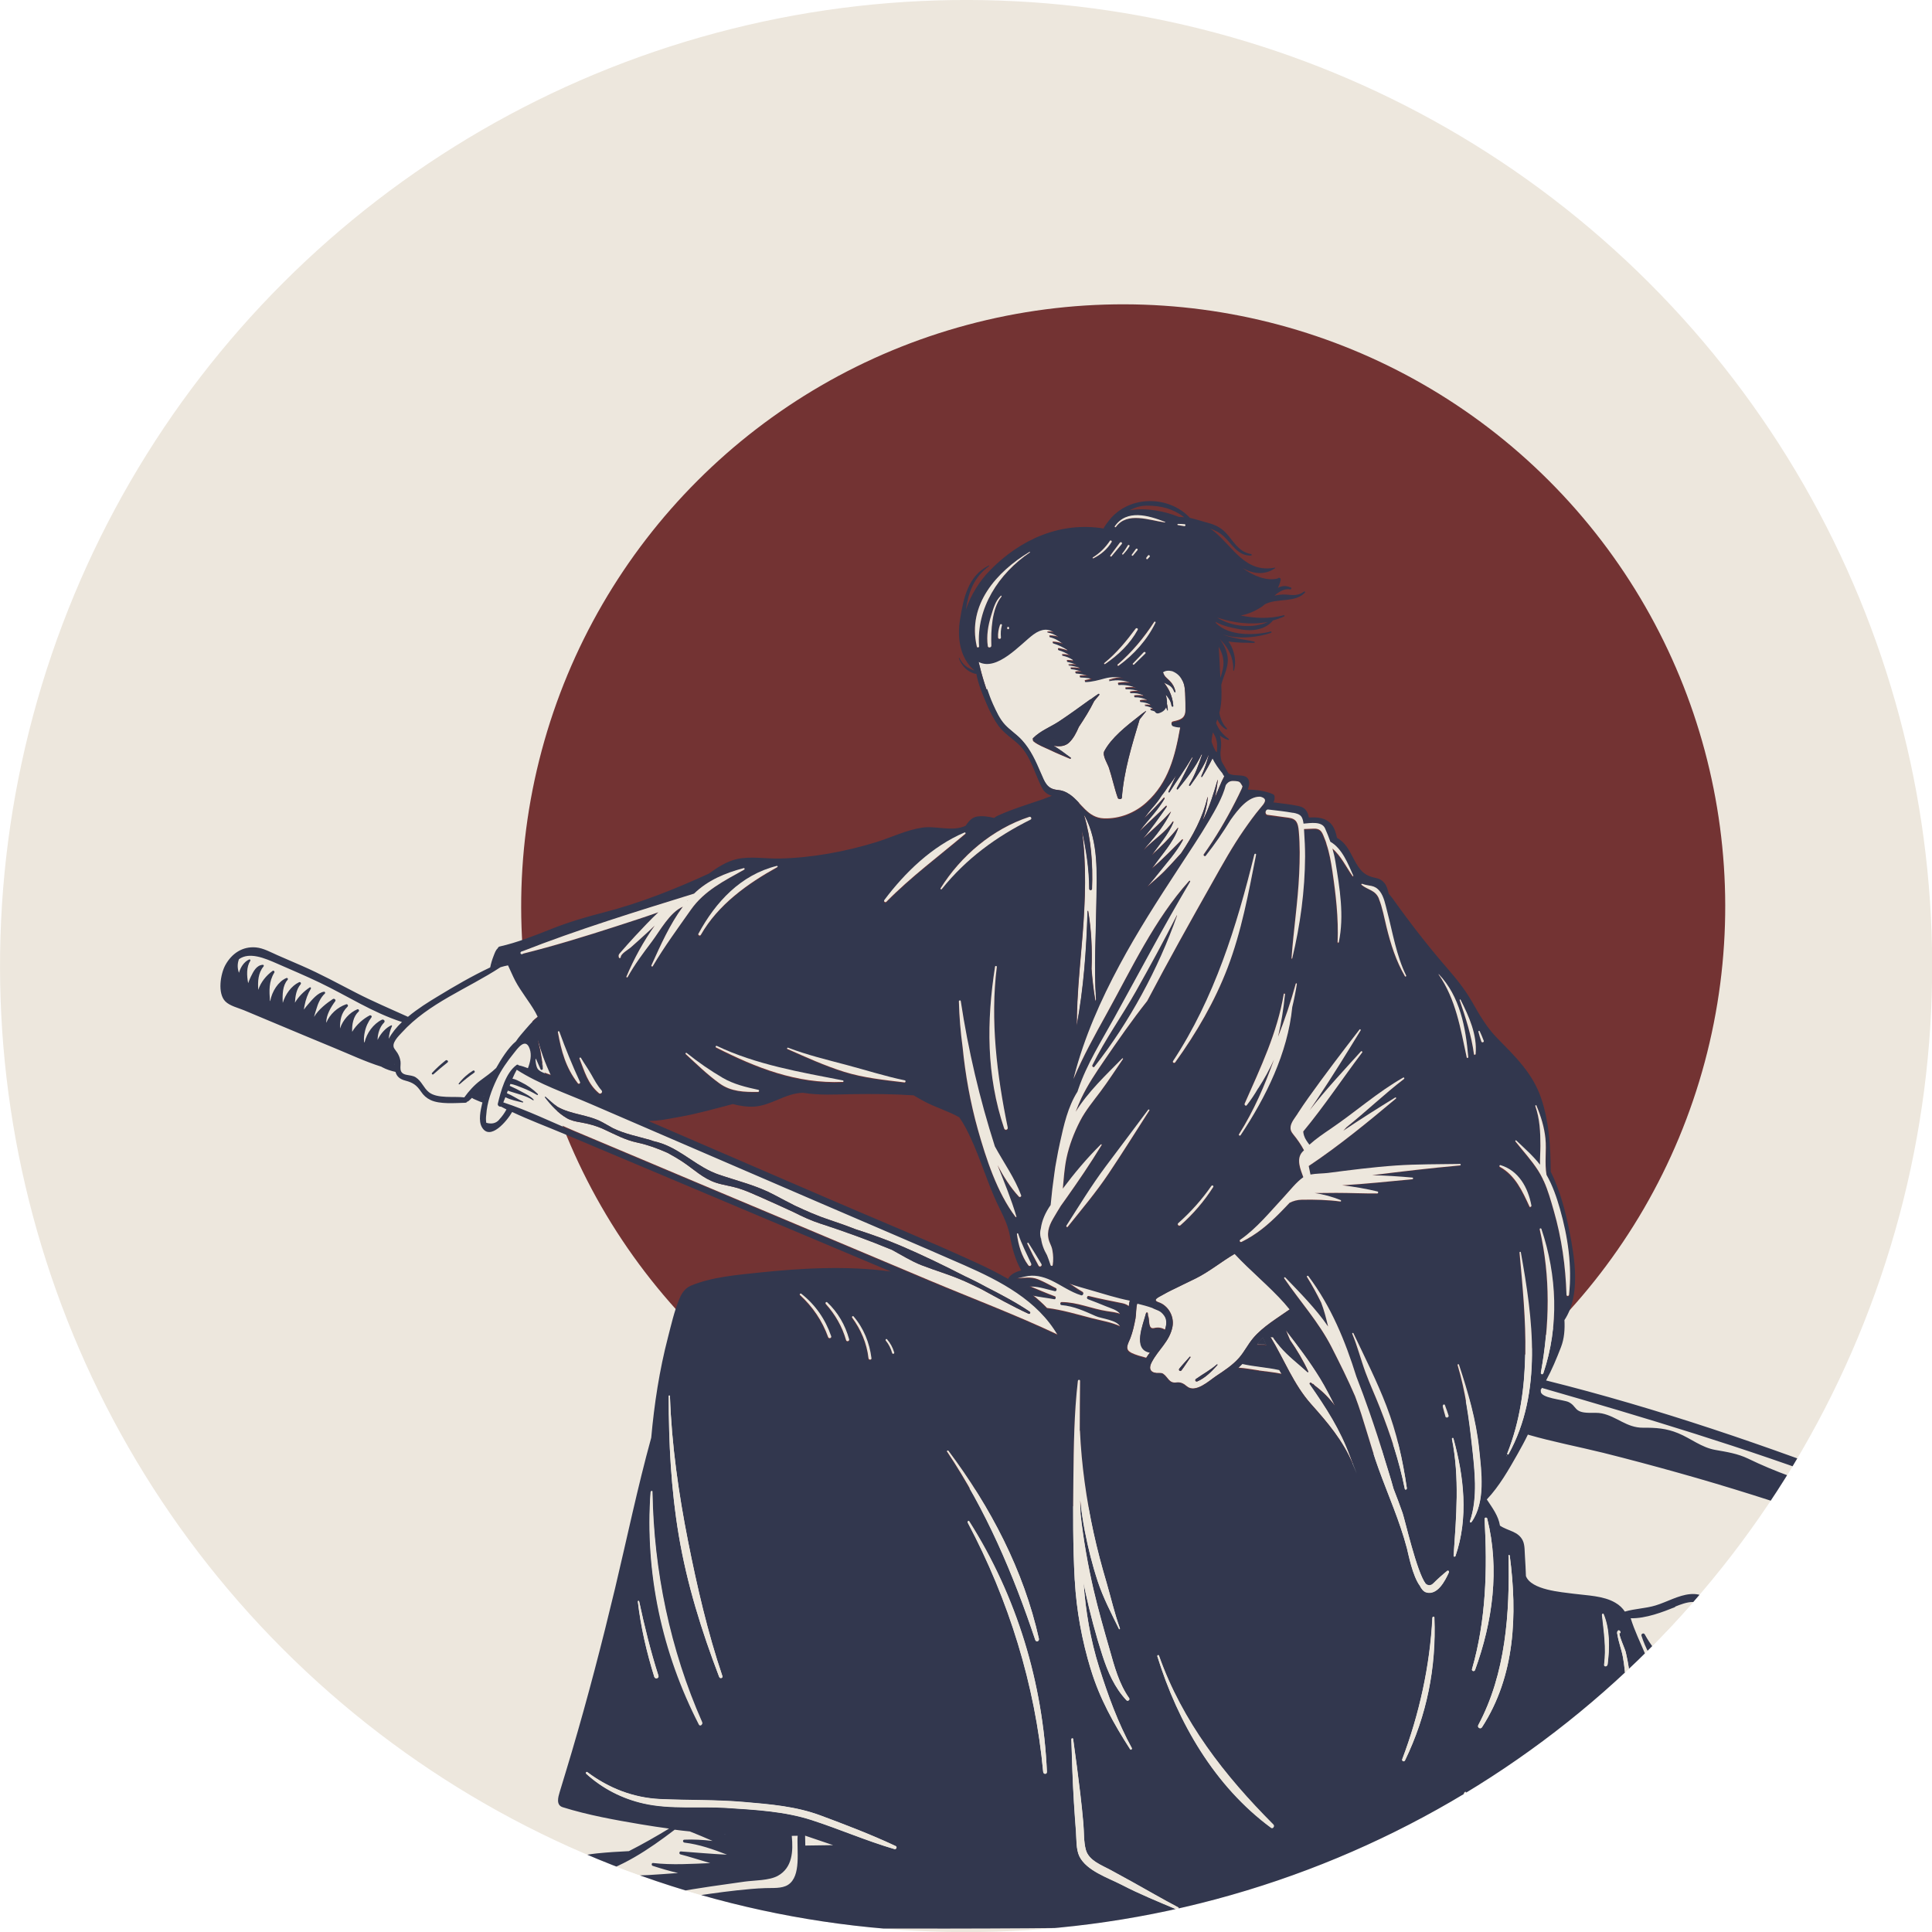 <?xml version="1.0" encoding="UTF-8"?> <svg xmlns="http://www.w3.org/2000/svg" xmlns:xlink="http://www.w3.org/1999/xlink" id="_Слой_2" data-name="Слой 2" viewBox="0 0 197.11 197.11"> <defs> <style> .cls-1 { fill: #733333; } .cls-2 { fill: #32374e; } .cls-3 { clip-path: url(#clippath); } .cls-4 { fill: none; } .cls-5 { fill: #ede7dd; } </style> <clipPath id="clippath"> <circle class="cls-5" cx="98.56" cy="98.56" r="98.56" transform="translate(-40.82 98.56) rotate(-45)"></circle> </clipPath> </defs> <g id="object"> <g> <circle class="cls-5" cx="98.56" cy="98.56" r="98.56" transform="translate(-40.82 98.56) rotate(-45)"></circle> <g class="cls-3"> <g> <circle class="cls-1" cx="114.59" cy="92.47" r="61.42" transform="translate(-31.82 108.11) rotate(-45)"></circle> <g> <path class="cls-4" d="M172.93,180.05c-1.19-2.34-3.12-4.23-4.8-6.24,.42,2.83,.55,5.62,.71,8.51,.08,1.48,.3,3.01,.81,4.39,1.74,.07,3.47,.16,5.21,.28-.02-.95-.15-1.87-.47-2.88-.42-1.36-.81-2.78-1.46-4.05Z"></path> <path class="cls-4" d="M84.52,122.23c5.05,2.18,10.16,4.26,15.15,6.56,1.07,.49,2.15,1.02,3.19,1.63,.21-.45,.75-.72,1.34-.87-.62-1.08-.95-2.31-1.16-3.54-.25-1.41-.99-2.58-1.56-3.88-1.01-2.33-1.72-4.81-2.91-7.06-.21-.4-.45-.77-.69-1.14-1.15-.66-2.49-1.03-3.66-1.67-.33-.19-.67-.38-1-.57-2.09-.14-4.15-.15-6.26-.12-1.71,.03-3.37,.13-5.03-.14-1.78,.03-3.21,1.31-4.98,1.41-.77,.05-1.48-.08-2.18-.26-1.8,.47-3.61,.98-5.44,1.31-.91,.16-2.1,.43-3.18,.41,.86,.37,1.73,.74,2.59,1.12,5.26,2.27,10.52,4.54,15.78,6.81Z"></path> <path class="cls-4" d="M123.63,75.68c.12,.33,.26,.64,.41,.94,.04,.04,.08,.07,.13,.11,0-.13,0-.27,.02-.41,.06-.68-.12-1.18-.42-1.63-.08,.32-.13,.65-.13,.98Z"></path> <path class="cls-4" d="M120.31,52.68c.17,0,.35,0,.53,.03-1.09-.83-2.3-1.2-3.88-1.18-.61,0-1.18,.19-1.71,.48,1.67-.32,3.66,.1,5.06,.67Z"></path> <path class="cls-4" d="M82.14,187.28c.01,.33,.02,.67,.02,1.02,.95-.02,1.89-.03,2.84-.04-.95-.32-1.9-.66-2.86-.97Z"></path> <path class="cls-4" d="M129.37,63.38c-1.69,.34-3.51,.1-5.16-.44,1.46,.94,3.66,1.15,5.16,.44Z"></path> <path class="cls-4" d="M124.51,68.78c0,.1,.01,.2,.02,.3,.09-.28,.19-.57,.25-.91,.17-.87-.05-1.59-.42-2.26,.08,.97,.11,1.95,.15,2.86Z"></path> <path class="cls-5" d="M55.01,109.13c.33,.26,.8,.39,1.22,.54-.28-.61-.54-1.22-.77-1.86-.21-.59-.41-1.2-.57-1.81,0-.01,0-.03,0-.04,.03,.42,.18,.9,.24,1.19,.11,.6,.2,1.2,.28,1.8,.02,.16-.18,.22-.24,.07-.15-.36-.31-.72-.47-1.07,0,.05-.02,.1-.03,.15,.02,.15,.03,.3,.04,.31,.05,.24,.11,.55,.31,.72Z"></path> <path class="cls-5" d="M50.62,98.34s0,.03-.01,.04c.01,0,.03-.01,.04-.02-.01,0-.02-.02-.03-.02Z"></path> <path class="cls-5" d="M119.62,131.57c-.34,.17-.67,.34-1,.53-.34,.2-1.12,.51-.42,.75,1.01,.34,1.62,1.46,1.43,2.49-.29,1.51-1.45,2.33-2.12,3.63-.41,.78,0,1.15,.75,1.1,.13,0,.3,0,.41,.08,.5,.33,.59,1,1.35,.89,.42-.06,.75,.11,1.06,.38,.88,.76,2.31-.58,2.98-1.03,.84-.56,1.71-1.12,2.38-1.89,.54-.62,.9-1.37,1.43-2,1-1.18,2.47-2.04,3.73-2.93-.17-.2-.33-.4-.5-.59-1.59-1.79-3.49-3.32-5.12-5.07-1.36,.79-2.57,1.81-3.98,2.51-.79,.39-1.59,.76-2.38,1.16Zm1.83,6.92c-.31,.44-.58,.9-.91,1.32-.12,.16-.35,0-.22-.17,.33-.42,.71-.8,1.06-1.21,.04-.04,.11,.01,.08,.06Zm2.69,.72s.1,.02,.06,.06c-.58,.64-1.24,1.32-2.05,1.67-.17,.07-.29-.14-.14-.24,.71-.51,1.47-.91,2.13-1.48Z"></path> <polygon class="cls-5" points="112.25 84.28 112.25 84.29 112.25 84.29 112.25 84.28"></polygon> <path class="cls-5" d="M112.94,87.86s0,.05-.01,.07c0,0,0,.01,0,.02,0-.03,0-.06,.01-.09h0Z"></path> <path class="cls-5" d="M115.77,83.38s.02-.02,.02-.04c0,0-.02,0-.02,.01,0,0,0,.02,0,.02Z"></path> <path class="cls-5" d="M123.73,77.31c-.32,.65-.67,1.27-1.05,1.88-.04,.07-.13,0-.1-.06,.32-.68,.55-1.39,.75-2.11,0,0-.02,0-.03-.01-.44,1.11-1.12,2.09-1.83,3.07-.05,.07-.18,0-.13-.07,.6-.97,.97-2.03,1.33-3.1-.02,0-.04,0-.06,0-.59,1.28-1.54,2.47-2.41,3.55-.05,.07-.16-.02-.12-.09,.6-1.03,1.09-2.14,1.66-3.19-.05,.03-.09,.05-.13,.08-.69,1.2-1.53,2.34-2.26,3.5-.05,.07-.15,0-.11-.07,.26-.53,.51-1.08,.77-1.63-.1,.15-.2,.3-.31,.46-.17,.25-.35,.48-.53,.71-.19,.31-.4,.6-.63,.89-.26,.42-.55,.8-.9,1.19-.33,.37-.62,.76-.9,1.15,.69-.67,1.36-1.35,1.99-2.08,.04-.05,.12,.01,.09,.07-.5,.87-1.15,1.63-1.81,2.39-.26,.3-.5,.62-.75,.94,.9-.86,1.83-1.7,2.69-2.57,.05-.05,.13,.02,.09,.07-.75,1.07-1.55,2.21-2.43,3.26,.98-.88,1.95-1.76,2.84-2.74,0,0,.02,0,.02,.01-.65,1.3-1.48,2.37-2.44,3.45-.13,.14-.25,.29-.36,.45,.07-.07,.15-.13,.22-.21,.88-.89,2.05-1.63,2.75-2.68,.03-.04,.11-.02,.09,.04-.49,1.2-1.46,2.28-2.21,3.35,.94-.86,1.85-1.75,2.64-2.76,.02-.02,.06,0,.05,.03-.5,1.44-1.61,2.59-2.47,3.82-.07,.1-.14,.19-.22,.29,.05-.04,.1-.08,.14-.12,1.04-.89,1.98-1.88,2.95-2.84,.04-.04,.1,.01,.08,.06-.67,1.24-1.6,2.24-2.47,3.34-.38,.48-.77,.95-1.17,1.41,.41-.35,.82-.7,1.22-1.06,.81-.73,1.5-1.56,2.24-2.35,1.19-1.75,2.23-3.7,2.69-5.7,0-.02,.04-.02,.04,0-.08,.78-.26,1.54-.51,2.28,.04-.06,.07-.12,.11-.18,.61-1.22,1.01-2.59,1.39-3.87,0-.01,.03-.01,.03,0-.08,.6-.16,1.17-.28,1.72,.32-.71,.58-1.46,.95-2.14-.08-.1-.15-.21-.2-.33-.39-.46-.73-.97-1.01-1.51Z"></path> <path class="cls-5" d="M40.22,108.51s.02,.01,.03,.02c0-.01,0-.03,0-.04,0,0-.01,.02-.02,.03Z"></path> <path class="cls-5" d="M24.4,99.19c.17-.58,.51-1.09,1.03-1.36,.08-.04,.18,.04,.13,.13-.41,.64-.36,1.51-.22,2.29,.08-.22,.17-.44,.27-.66,.25-.53,.57-1.18,1.23-1.22,.09,0,.12,.11,.07,.17-.56,.67-.6,1.54-.54,2.39,.25-.78,.82-1.48,1.47-1.94,.1-.07,.23,.07,.17,.17-.58,.95-.52,1.86-.45,2.89,0,0,.02,.01,.03,.02,.18-.99,.82-1.99,1.63-2.34,.12-.05,.24,.08,.14,.18-.51,.58-.54,1.51-.49,2.35,.27-.89,.87-1.73,1.66-2.11,.14-.07,.25,.09,.16,.21-.44,.54-.54,1.21-.58,1.88,.37-.63,.94-1.17,1.51-1.56,.07-.05,.16,.05,.12,.12-.34,.55-.53,1.11-.65,1.74-.03,.13-.04,.26-.06,.4,.13-.19,.27-.37,.41-.52,.41-.46,1-1.22,1.64-1.3,.1-.01,.15,.13,.08,.19-.43,.41-.71,1.03-.87,1.6-.06,.22-.18,.51-.23,.78,.44-.76,1.32-1.43,1.93-1.83,.13-.09,.33,.09,.23,.23-.41,.55-.95,1.44-.91,2.2,.34-.88,1.15-1.59,2.03-1.89,.14-.05,.24,.14,.14,.24-.68,.66-.78,1.41-.77,2.23,.29-.86,.97-1.63,1.77-1.96,.13-.05,.23,.14,.13,.23-.54,.49-.7,1.32-.66,2.07,.41-.73,1.17-1.36,1.78-1.67,.11-.06,.29,.07,.19,.19-.34,.45-.59,.97-.69,1.53-.06,.29-.1,.62-.07,.92,0,.04,.01,.07,.02,.1,0,0,.02,.01,.03,.02,.21-.98,.92-1.91,1.76-2.32,.19-.09,.38,.14,.23,.29-.43,.42-.65,1.11-.66,1.77,.31-.66,.84-1.24,1.39-1.49,.05-.02,.1,.02,.08,.08-.18,.38-.29,.83-.33,1.29,.32-.61,.79-1.18,1.35-1.71-3.04-1-5.5-2.64-8.39-4.02-1.44-.69-2.91-1.32-4.37-1.95-1.24-.54-2.8-1.2-3.87-.44-.18,.48-.16,.95,0,1.39Z"></path> <path class="cls-5" d="M138.02,149.33c.14,.33,.28,.65,.41,.98-.23-.58-.46-1.16-.67-1.74-1.02-2.78-2.45-4.98-4.13-7.39-.05-.07,.05-.16,.12-.12,.07,.04,.12,.09,.19,.14,0-.02,.03-.03,.04-.01,.06,.06,.12,.12,.18,.18,.8,.59,1.48,1.29,2.06,2.06-.48-.96-.96-1.92-1.52-2.83-1.06-1.74-2.27-3.32-3.51-4.92,.13,.34,.28,.68,.42,1.02,.71,1.02,1.35,2.09,1.87,3.22,.02,.04-.03,.08-.07,.05-.94-.86-1.98-1.63-2.8-2.6-.22-.27-.44-.54-.64-.82-.04-.05-.06-.1-.08-.14-.1,0-.19,0-.27-.02,1.39,2.28,2.35,4.85,4.14,6.85,1.72,1.93,3.22,3.69,4.25,6.1Z"></path> <path class="cls-2" d="M70.13,91.88s0,.02,.01,.03c.01-.02,.03-.03,.04-.05-.02,0-.03,.02-.05,.02Z"></path> <path class="cls-5" d="M109.11,81.04c1.22,.83,1.82,2.39,3.52,2.45,1.58,.06,3.16-.56,4.33-1.63,2.26-2.04,2.93-4.76,3.44-7.62,0-.03-.01-.06-.01-.1-.21,0-.45-.03-.72-.12-.19-.06-.22-.37,0-.42,.71-.16,1.29-.28,1.27-1.23,0-.41,0-.82-.02-1.24-.02-.6-.02-1.31-.34-1.83-.21-.42-.55-.72-1-.9-.39-.11-.71-.07-.95,.12,.07,.2,.15,.39,.3,.54,.14,.14,.29,.27,.43,.41,.29,.3,.46,.61,.55,1.02,.02,.08-.09,.11-.12,.03-.14-.35-.32-.58-.67-.75-.13-.06-.27-.13-.39-.21,.18,.3,.41,.57,.57,.92,.22,.47,.35,.94,.39,1.46,0,.12-.16,.11-.18,0-.06-.46-.31-.81-.6-1.14,.1,.33,.16,.66,.13,.95,.06,.2,.09,.41,.09,.63,0,.04-.06,.05-.07,.01-.03-.1-.06-.21-.1-.31-.12,.27-.36,.49-.8,.62-.13,.04-.26-.03-.33-.14-.01-.02-.03-.04-.04-.06-.13-.04-.26-.09-.4-.12-.04,0-.04-.07,0-.08,.08-.01,.16-.02,.25-.03-.01-.02-.02-.04-.04-.05-.23-.15-.49-.24-.78-.27-.04,0-.04-.06,0-.07,.2-.01,.39,0,.58,.04-.03-.04-.06-.08-.09-.12-.28-.16-.61-.22-.96-.26-.06,0-.08-.1-.02-.11,.22-.05,.46-.06,.69-.02-.03-.04-.05-.07-.08-.11-.36-.17-.75-.25-1.17-.24-.09,0-.08-.12,0-.13,.31-.04,.61-.02,.91,.03-.03-.04-.06-.07-.09-.11-.38-.17-.78-.24-1.26-.21-.06,0-.07-.09-.01-.1,.31-.07,.64-.08,.97-.04-.01-.01-.02-.03-.04-.04-.44-.17-.92-.23-1.39-.22-.08,0-.07-.11,0-.12,.33-.02,.7-.04,1.07,0-.56-.23-1.13-.34-1.79-.31-.1,0-.12-.16-.02-.17,.42-.07,.85-.08,1.28-.03-.69-.29-1.43-.38-2.22-.2-.05,.01-.07-.06-.02-.07,.47-.18,.97-.26,1.47-.24-.62-.13-1.26-.14-1.91,.03-.67,.18-1.3,.36-1.99,.38-.07,0-.09-.11-.02-.13,.24-.04,.48-.11,.71-.19-.1-.03-.21-.05-.32-.07-.3-.05-.59-.07-.89-.08-.08,0-.08-.12,0-.13,.28-.03,.55-.03,.82-.02-.4-.14-.81-.22-1.26-.26-.07,0-.1-.12-.02-.13,.22-.04,.45-.04,.68-.02-.36-.15-.74-.25-1.16-.29-.06,0-.07-.1,0-.1,.3-.01,.61,.01,.91,.06-.04-.04-.09-.08-.13-.12-.33-.11-.66-.18-1.01-.2-.05,0-.05-.07,0-.07,.24-.02,.5-.02,.76,0-.02-.02-.03-.04-.05-.05-.28-.11-.57-.2-.87-.26-.07-.01-.05-.12,.02-.12,.21,0,.41,.02,.6,.05-.03-.05-.06-.1-.1-.16-.31-.18-.65-.32-1.02-.4-.05,0-.04-.09,.01-.09,.27,0,.53,.04,.79,.11,0,0,0,0,0,0-.04-.03-.07-.05-.11-.08-.34-.22-.7-.38-1.08-.49-.1-.03-.06-.17,.04-.15,.28,.05,.59,.12,.89,.23-.02-.04-.04-.08-.07-.12-.43-.28-.89-.5-1.42-.66-.06-.02-.05-.12,.02-.12,.34,.02,.68,.09,1,.2-.39-.32-.8-.58-1.36-.71-.07-.02-.05-.12,.02-.12,.3,0,.59,.05,.89,.13-.34-.24-.72-.41-1.14-.49-.03,0-.02-.05,0-.05,.23,0,.46,.01,.67,.06-.55-.4-1.23-.46-2.11,.19-1.32,.97-3.71,3.81-5.6,2.8,.37,1.51,.79,2.95,1.43,4.37,.33,.73,.68,1.51,1.23,2.1,.53,.57,1.2,.99,1.72,1.56,.9,.98,1.42,2.16,1.94,3.37,.38,.89,.61,1.62,1.73,1.73,.47,.04,.81,.17,1.21,.44Zm3.55-4.4c.73-1.37,2.22-2.54,3.55-3.58,.22-.18,.44-.36,.69-.51,.02-.01,.04,.02,.02,.03-.22,.28-.44,.55-.66,.83-.8,2.68-1.59,5.21-1.81,7.98-.01,.15-.23,.18-.34,.1-.03-.01-.06-.04-.07-.07-.36-1.02-.57-2.07-.91-3.09-.13-.4-.7-1.26-.47-1.69Zm-7.22-1.01c-.06-.05-.07-.11-.05-.17-.03-.04-.04-.1,0-.14,.79-.79,1.76-1.12,2.67-1.72,1.07-.71,2.11-1.47,3.15-2.22,.02-.02,.04-.02,.06-.02,.25-.19,.51-.37,.78-.55,.07-.05,.14,.05,.09,.11-.17,.2-.34,.41-.51,.61-.44,.91-1,1.79-1.57,2.65-.25,.59-.54,1.15-.97,1.57-.42,.41-1.01,.45-1.61,.34,.63,.38,1.22,.83,1.74,1.22,.06,.05,.01,.14-.06,.11-.67-.29-1.35-.56-2.01-.88-.58-.28-1.22-.5-1.72-.9Z"></path> <path class="cls-5" d="M107.55,75.48s-.06-.01-.09-.03c0,0-.01,0-.02,.01,.03,0,.07,0,.1,.02Z"></path> <path class="cls-5" d="M106.83,75.37h-.05s.06,.01,.1,.02c0,0,0,0,0,0,0,0-.02,0-.03-.01,0,0,0,0-.01,0Z"></path> <polygon class="cls-5" points="113.8 75.76 113.8 75.75 113.8 75.75 113.8 75.76"></polygon> <path class="cls-5" d="M107.56,132.49c-.75-.13-1.48-.21-2.19-.37,.51,.41,1,.85,1.45,1.32,1.57,.19,3.12,.67,4.65,1.06,.91,.23,1.95,.4,2.83,.81-.29-.71-1.9-.83-2.48-1.09-1.15-.51-2.24-1.02-3.51-1.13-.16-.01-.16-.25,0-.25,1.6,0,3.05,.68,4.61,.92,.49,.07,.98,.13,1.38,.28-.23-.45-1-.63-1.44-.82-.61-.26-1.23-.5-1.85-.73-.16-.06-.1-.31,.07-.27,1.14,.29,2.29,.5,3.45,.74,.27,.06,.48,.16,.64,.29,.02-.21,.05-.41,.11-.61-1.32-.27-2.63-.68-3.91-1.05-.77-.22-1.57-.42-2.33-.71,.46,.31,.92,.63,1.4,.91,.16,.09,.05,.36-.13,.3-1.1-.34-2.04-1.04-3.07-1.53-.82-.39-1.75-.61-2.65-.38-.19,.05-.54,.11-.88,.2,.74,.02,1.44-.16,2.18,.13,.63,.25,1.23,.6,1.84,.91,.14,.07,.04,.28-.1,.25-.76-.17-1.57-.46-2.35-.47-.08,0-.17,0-.25,0,.86,.35,1.71,.73,2.59,1.05,.15,.05,.09,.26-.06,.23Z"></path> <path class="cls-5" d="M50.65,108.89c.45-.8,1.23-2.09,2.02-2.72,.27-.42,.63-.81,.94-1.18,.3-.36,.6-.71,.95-1.02,.01-.01,.02-.02,.04-.03,.1-.09,.2-.17,.3-.25-.08-.16-.16-.33-.25-.49-.63-1.11-1.46-2.09-2.06-3.22-.27-.51-.48-1.05-.73-1.56-.26,.05-.52,.12-.77,.19-3.36,2.2-7.33,3.65-10.07,6.67-.32,.35-1.12,1.1-.75,1.64,.1,.15,.2,.3,.31,.44,.18,.29,.27,.52,.31,.86,.07,.51-.27,1.2,.63,1.37,.29,.06,.66,.09,.92,.25,.62,.4,.8,1.1,1.36,1.53,.86,.67,2.57,.4,3.61,.52,.48-.65,1.02-1.26,1.67-1.75,.54-.4,1.1-.79,1.59-1.26Zm-4.99-.51c-.5,.39-.97,.8-1.44,1.21-.09,.08-.22-.04-.14-.14,.42-.46,.89-.88,1.38-1.27,.14-.11,.34,.09,.2,.2Zm2.73,1.05c-.52,.36-1.01,.76-1.49,1.18-.05,.04-.13-.01-.09-.07,.39-.53,.89-.98,1.46-1.32,.14-.08,.25,.12,.12,.21Z"></path> <path class="cls-5" d="M128.44,139.82c.77,.11,1.57,.18,2.34,.34-.08-.14-.17-.29-.25-.43-1.24-.27-2.52-.34-3.76-.62-.14,.14-.28,.28-.43,.42,.71,.04,1.42,.19,2.11,.28Z"></path> <path class="cls-5" d="M128.86,136.44c-.23,.22-.42,.46-.61,.71,.15,.01,.29,.03,.44,.02,.17,0,.36,0,.54,.05-.12-.26-.25-.53-.36-.79,0,0,0,0,0,0Z"></path> <path class="cls-5" d="M115.39,138c.51,.25,1.02,.37,1.55,.52,.12-.19,.25-.38,.4-.57-1.82-.31-.68-2.89-.41-4,.03-.1,.17-.07,.18,.02,0,.09,.01,.19,.02,.28,.01,.01,.02,.02,.03,.04,.14,.35-.04,1.35,.58,1.2,.42-.1,.77-.05,1.12,.16,.17-.49,.24-1.03-.05-1.45-.41-.6-.75-.55-1.24-.82-.5-.17-1.01-.31-1.53-.44-.15,.49-.1,1.1-.19,1.58-.12,.66-.27,1.33-.51,1.96-.21,.54-.65,1.17,.06,1.51Z"></path> <path class="cls-5" d="M127.53,81.01s.01,0,.02,0c0,0-.01,0-.02,0,0,0,0,.01,0,.02Z"></path> <path class="cls-5" d="M110.62,83.19c.72,2.44,.89,4.94,.8,7.48,0,.18-.28,.18-.28,0,0-2.02-.31-3.99-.75-5.94,.48,3.51,.34,7.1,.07,10.61-.18,2.27-.42,4.54-.53,6.82-.04,.83-.06,1.65-.07,2.48,.72-3.89,.98-7.69,1.11-11.69,0-.03,.06-.04,.06,0,.32,1.91,.42,3.9,.34,5.89,.08,1.06,.2,2.12,.38,3.2,0,.04,0,.08,0,.12,.03-.08,.07-.15,.1-.23,0-.02-.02-.04-.02-.07-.22-3.24,0-6.54,.04-9.78,.04-2.95,.24-6.17-1.19-8.84-.02-.01-.04-.03-.06-.04Z"></path> <path class="cls-5" d="M157.33,141.53c-.04,.07-.09,.14-.14,.22,.02,.03,.03,.06,.02,.1-.1,.75,2.31,.87,2.85,1.14,.85,.43,.52,1.07,2.05,1.09,.42,0,.91-.03,1.33,.06,1.54,.32,2.52,1.47,4.2,1.46,1.3-.01,2.37,.06,3.58,.56,1.3,.54,2.39,1.47,3.82,1.71,1.15,.19,2.26,.37,3.31,.88,2.79,1.35,5.63,2.33,8.59,3.2,2.57,.75,5.37,1.35,7.62,2.88,2.42,1.64,5.44,2.44,8.15,3.49,2.68,1.03,5.67,1.83,8.11,3.37,1.42,.9,3.87,1.38,4.82,2.78-.59-1.87-3.81-3.07-5.29-3.75-2.42-1.12-4.85-2.21-7.3-3.26-4.89-2.11-9.84-4.12-14.83-5.99-10.14-3.8-20.44-6.91-30.84-9.91-.02,0-.04-.02-.06-.03Z"></path> <path class="cls-5" d="M190.54,155.56s-.06-.02-.09-.02c.04,.01,.07,.03,.11,.04,0,0,0-.01-.01-.01Z"></path> <path class="cls-2" d="M136.46,136.65c.14,.4,.29,.8,.46,1.19-.15-.4-.3-.79-.46-1.19Z"></path> <path class="cls-5" d="M50.8,112.55c.31-1.28,.77-3.11,1.9-3.94,.01-.01,.02-.02,.04-.03,0,0,0,0,0,0h0c.06-.03,.15,0,.19,.06,.32,.06,.63,.17,.94,.29,.24-.62,.4-1.32,.19-1.95-.43-1.29-1.31,.03-1.62,.41-.66,.83-1.28,1.71-1.75,2.67-.54,1.13-.99,2.36-1.07,3.62-.03,.27-.03,.54,0,.82,.56,.16,1,.05,1.33-.33,.29-.32,.52-.65,.73-1.02-.19-.09-.38-.19-.56-.29-.15,.05-.36-.1-.32-.3Z"></path> <path class="cls-5" d="M167.85,168.69c.33,.48,.7,.93,1.14,1.35,.07,.07,.14,.13,.22,.19-.72-1.06-1.36-2.18-1.75-3.44-.06-.2,.23-.32,.33-.14,1.19,2.18,3.13,3.77,4.51,5.79-.15-.44-.29-.89-.45-1.32-.09-.26,.33-.44,.45-.19,.79,1.74,1.75,3.43,2.53,5.18-.19-1.25-.37-2.5-.63-3.74-.04-.21,.25-.29,.32-.09,.48,1.38,.98,2.79,1.38,4.22-.05-.95-.11-1.9-.18-2.84-.02-.24,.37-.29,.41-.06,.39,2.22,.78,4.43,1,6.66,.32,1.42,.49,2.89,.51,4.34,.18,1.26,.12,2.53-.29,3.74-.26,.78-1.49,.46-1.25-.34,.79-2.62-.02-5.82-1.35-8.55-.06-.11-.13-.22-.2-.32-1.32-1.99-3-4.04-4.75-5.76-.03-.02-.06-.04-.09-.06-.81-.54-1.39-1-1.97-1.62,.01,.05,.02,.1,.03,.15,.05,.24,.09,.48,.13,.72,.02,.01,.04,.02,.06,.04,1.61,1.7,3.3,3.46,4.64,5.38,1.23,1.78,1.92,3.82,2.51,5.89,.31,1.06,.62,2.19,.57,3.3-.02,.41-.07,.8-.12,1.2-.23,.71,.15,1.11,1.14,1.21,.34-.23,.6-.52,.78-.88,1.07-2.15,1.08-4.6,.81-6.94-.55-4.69-1.28-9.54-2.75-14.04-.37-1.15-.72-2.49-1.37-3.52-.81-1.29-2.13-.84-3.29-.37-1.24,.5-3.01,1.19-4.55,1.15,.39,1.27,.98,2.46,1.49,3.68Z"></path> <path class="cls-5" d="M74,187.1s-.05,0-.07,0c.02,0,.04,0,.06,.01,0,0,.01,0,.01,0Z"></path> <path class="cls-5" d="M57.44,192.22c-1.25,1.43,1.24,1.77,2.08,1.85,1.64,.16,3.29,.18,4.93,.06,3.61-.26,7.15-.98,10.74-1.36,.96-.1,1.93-.2,2.9-.23,.71-.02,1.68,.07,2.31-.33,1.38-.88,.88-3.54,.99-5.01-.2,0-.4,0-.6,.01,0,0,0,0,0,.01,.15,1.57,.07,3.23-1.41,4.06-.89,.5-2.41,.46-3.41,.6-1.17,.17-2.34,.33-3.51,.5-4.54,.65-9.37,1.95-13.82,.34-.14-.05-.13-.29,.04-.27,1.05,.1,2.1,.1,3.15,.04-.47-.15-.94-.32-1.4-.52-.16-.07-.04-.29,.11-.27,1.44,.27,2.87,.31,4.28,.2-.57-.15-1.14-.32-1.68-.56-.07-.03-.04-.15,.04-.15,2.03,.17,4.01-.06,6.01-.19-.88-.21-1.75-.46-2.59-.73-.15-.05-.13-.3,.04-.29,1.95,.22,3.89,.09,5.83,.01-1.06-.31-2.09-.65-3.04-.89-.16-.04-.13-.31,.04-.3,1.57,.12,3.14,.27,4.71,.33-1.4-.55-2.82-1.05-4.34-1.23-.19-.02-.2-.29,0-.3,.92-.04,1.89,0,2.87,.13-.77-.33-1.54-.66-2.32-.97-.52-.06-1.04-.12-1.56-.18,0,0-.01,.02-.02,.03-2.61,1.99-5.42,3.89-8.65,4.7-.79,.2-2.16,.24-2.73,.89Z"></path> <path class="cls-5" d="M49.36,111.78s.02,0,.02,0c0,0,0-.02,0-.03-.01,0-.02,.01-.03,.02Z"></path> <path class="cls-5" d="M107.93,136.16c-2.07-3.57-5.85-5.53-9.53-7.14-5.01-2.2-10.04-4.34-15.06-6.5-5.12-2.21-10.25-4.42-15.37-6.63-2.56-1.11-5.12-2.21-7.69-3.32-2.5-1.08-5.24-2.02-7.54-3.49-.17,.3-.31,.6-.44,.91,.31,.05,.64,.24,.87,.35,.64,.31,1.21,.71,1.72,1.21,.05,.05-.01,.13-.08,.1-.48-.28-.96-.52-1.48-.72-.38-.15-.82-.35-1.24-.4-.02,.06-.05,.13-.07,.19,.44,.19,.87,.4,1.29,.64,.4,.22,.84,.42,1.15,.76,.03,.04-.01,.1-.06,.07-.74-.49-1.73-.66-2.57-.98-.03,.09-.06,.17-.1,.26,.57,.24,1.09,.6,1.65,.86,.05,.02,.01,.1-.04,.09-.59-.15-1.22-.26-1.76-.54-.07,.18-.14,.35-.21,.53,2.45,.79,4.81,1.95,7.18,2.95,2.44,1.03,4.88,2.05,7.32,3.08,4.74,2,9.48,4,14.23,5.99,4.88,2.06,9.76,4.11,14.63,6.16,4.39,1.85,8.89,3.54,13.19,5.57Zm-24.2-11.31c-.95-.31-1.85-.72-2.73-1.17-1.06-.49-2.13-.98-3.2-1.45-.81-.35-1.62-.74-2.47-1-.75-.23-1.53-.32-2.27-.56-1.37-.45-2.31-1.42-3.49-2.19-.47-.31-.96-.59-1.46-.86-.99-.44-1.99-.82-3.09-1.05-1.23-.26-2.26-.83-3.4-1.35-.78-.36-1.52-.56-2.36-.71-.49-.08-1-.18-1.43-.43-.92-.54-1.6-1.28-2.24-2.12-.04-.05,.04-.1,.08-.06,.41,.37,.79,.71,1.19,1.01,1.42,.82,3.15,.8,4.62,1.6,.36,.2,.72,.41,1.07,.6,1.25,.6,2.44,.81,3.76,1.19,.12,.04,.24,.08,.35,.12,.31,.07,.61,.15,.9,.26,2.1,.75,3.64,2.44,5.78,3.16,1.92,.65,3.88,1.11,5.68,2.08,.7,.37,1.38,.74,2.07,1.08,1.15,.53,2.3,1.05,3.52,1.45,.92,.3,1.82,.62,2.7,.97,1.56,.5,3.1,1.04,4.61,1.69,2.2,.94,4.36,1.99,6.49,3.08,.77,.36,1.52,.74,2.27,1.15,1.5,.76,2.99,1.55,4.37,2.48,.13,.09,.02,.28-.12,.21-1.65-.76-3.24-1.66-4.85-2.53-.6-.29-1.2-.58-1.8-.85-1.39-.61-2.83-1.02-4.24-1.57-1.06-.41-2.03-1.03-3.03-1.57-2.38-.99-4.82-1.87-7.27-2.67Z"></path> <path class="cls-2" d="M109.23,77.29c-.52-.39-1.11-.84-1.74-1.22,.61,.11,1.19,.08,1.61-.34,.43-.42,.71-.98,.97-1.57,.57-.86,1.12-1.74,1.57-2.65,.17-.2,.34-.4,.51-.61,.05-.06-.01-.16-.09-.11-.27,.18-.53,.36-.78,.55-.02,0-.04,0-.06,.02-1.04,.75-2.08,1.51-3.15,2.22-.91,.6-1.88,.94-2.67,1.72-.04,.04-.04,.1,0,.14-.02,.05-.02,.12,.05,.17,.5,.41,1.14,.62,1.72,.9,.66,.32,1.33,.59,2.01,.88,.07,.03,.13-.06,.06-.11Zm-1.68-1.81s-.07,0-.1-.02c0,0,.01,0,.02-.01,.03,.01,.06,.02,.09,.03Zm-.67-.1s-.06-.01-.1-.01h.05s0,0,.01,0c0,0,.02,0,.03,.01,0,0,0,0,0,0Z"></path> <path class="cls-2" d="M114.05,81.41s.04,.06,.07,.07c.11,.08,.32,.05,.34-.1,.22-2.77,1.01-5.31,1.81-7.98,.22-.28,.44-.55,.66-.83,.01-.02,0-.05-.02-.03-.24,.15-.47,.33-.69,.51-1.33,1.04-2.82,2.21-3.55,3.58-.23,.43,.34,1.29,.47,1.69,.34,1.02,.55,2.07,.91,3.09Zm-.25-5.66h0s0,0,0,0c0,0,0,0,0,0Z"></path> <path class="cls-2" d="M111.67,108.83c3.54-4.5,6.54-10.03,8.43-15.43,0-.02-.02-.03-.03-.01-1.32,2.6-2.72,5.17-4.15,7.71-1.43,2.54-3.17,4.95-4.46,7.57-.06,.13,.11,.29,.21,.16Z"></path> <path class="cls-2" d="M98.28,130.65c.61,.27,1.21,.56,1.8,.85,1.6,.87,3.2,1.77,4.85,2.53,.14,.07,.26-.12,.12-.21-1.38-.93-2.88-1.72-4.37-2.48-.74-.41-1.5-.8-2.27-1.15-2.13-1.09-4.28-2.14-6.49-3.08-1.51-.64-3.05-1.19-4.61-1.69-.89-.34-1.79-.67-2.7-.97-1.22-.4-2.38-.91-3.52-1.45-.69-.35-1.37-.71-2.07-1.08-1.8-.97-3.76-1.42-5.68-2.08-2.14-.73-3.68-2.41-5.78-3.16-.29-.11-.6-.19-.9-.26-.12-.04-.23-.09-.35-.12-1.31-.38-2.5-.59-3.76-1.19-.35-.2-.7-.4-1.07-.6-1.47-.81-3.2-.78-4.62-1.6-.4-.3-.78-.64-1.19-1.01-.04-.04-.11,.01-.08,.06,.64,.84,1.33,1.58,2.24,2.12,.43,.25,.94,.35,1.43,.43,.84,.15,1.58,.35,2.36,.71,1.14,.53,2.16,1.09,3.4,1.35,1.1,.24,2.1,.61,3.09,1.05,.49,.27,.98,.55,1.46,.86,1.18,.77,2.13,1.75,3.49,2.19,.74,.24,1.52,.33,2.27,.56,.84,.26,1.66,.65,2.47,1,1.07,.47,2.14,.96,3.2,1.45,.88,.45,1.78,.86,2.73,1.17,2.44,.8,4.88,1.68,7.27,2.67,1,.54,1.97,1.16,3.03,1.57,1.41,.55,2.85,.95,4.24,1.57Z"></path> <path class="cls-2" d="M122.16,140.93c.81-.35,1.47-1.02,2.05-1.67,.04-.04-.02-.1-.06-.06-.66,.58-1.42,.98-2.13,1.48-.15,.11-.02,.32,.14,.24Z"></path> <path class="cls-2" d="M121.38,138.42c-.35,.41-.72,.79-1.06,1.21-.12,.16,.1,.33,.22,.17,.33-.43,.6-.89,.91-1.32,.03-.04-.04-.1-.08-.06Z"></path> <path class="cls-2" d="M214.82,162.12c-2.13-1.56-4.88-2.5-7.28-3.58-5.37-2.42-10.82-4.68-16.31-6.8-10.92-4.22-22.13-8.07-33.49-10.9,.59-1.09,1.07-2.24,1.51-3.38,.35-.9,.41-1.84,.36-2.78,1.67-2.51,1.06-6.26,.52-9.01-.4-2.05-.97-4.21-1.92-6.14-.01-2.52-.16-5.03-.96-7.44-.87-2.61-2.68-4.31-4.55-6.23-1.04-1.07-1.75-2.31-2.48-3.59-.74-1.31-1.66-2.44-2.64-3.57-1.15-1.32-2.25-2.69-3.32-4.08-.5-.65-.99-1.32-1.48-1.98-.24-.33-.48-.67-.72-1-.01-.02-.21-.27-.38-.47-.09-.39-.2-.81-.45-1.1-.27-.3-.48-.42-.88-.5-1.02-.21-1.45-.59-1.97-1.46-.59-.98-.89-2-1.93-2.6-.01,0-.03,0-.04-.01-.11-.55-.28-1.06-.57-1.4-.6-.69-1.44-.75-2.3-.69-.04-.2-.09-.39-.17-.54-.23-.42-.49-.55-.96-.65-.82-.17-1.66-.25-2.49-.36,.09-.17,.14-.35,.12-.56,0-.1-.05-.23-.16-.27-.76-.34-1.73-.46-2.58-.48,.14-.33,.21-.68,.08-1-.29-.69-1.4-.26-2.05-.65-.22-.41-.46-.8-.69-1.2-.12-.41-.16-.79-.09-1.28,.06-.43,.05-.8-.05-1.22-.01-.06-.04-.11-.06-.17,.25,.2,.55,.37,.87,.46,.07,.02,.1-.07,.05-.11-.6-.41-1.05-.97-1.29-1.62,.04-.12,.08-.24,.12-.36,.2,.42,.48,.78,.9,1.01,.06,.04,.13-.05,.08-.1-.43-.42-.66-.99-.77-1.59,.01-.05,.03-.1,.04-.15,.21-.87,.2-1.8,.16-2.71,.22-.9,.72-1.69,.66-2.68-.04-.7-.37-1.36-.79-1.96,0,0,0,0,.01,0,.21,.24,.43,.48,.61,.74,.51,.72,.77,1.55,.73,2.43,0,.05,.07,.06,.08,.01,.19-.74,.12-1.43-.14-2.15-.11-.3-.26-.56-.43-.81,.9,.16,1.89,.13,2.62,.15,.08,0,.09-.11,.02-.13-.89-.22-2.17-.3-3.17-.72,0,0,0,0,0-.01,1.53,.55,3.66,.27,4.88-.17,.08-.03,.05-.15-.04-.13-1.65,.41-4.28,.48-5.59-.87,0-.04-.02-.08-.03-.12,.78,.46,1.75,.63,2.61,.78,1.13,.2,2.48,.03,3.24-.92,.4-.11,.78-.24,1.16-.42,.06-.03,.02-.13-.05-.11-1.55,.4-2.97,.3-4.39,.03,.63-.12,1.25-.36,1.82-.7,.13-.07,.25-.15,.38-.24,.01-.01,.03-.02,.04-.03,.04-.03,.09-.07,.13-.11,.03-.02,.05-.04,.08-.06,.02-.01,.05-.02,.07-.04,1.23-.61,3.07-.11,4.02-1.16,.06-.07-.03-.16-.1-.1-.57,.45-1.16,.35-1.83,.3-.4-.03-.79,.03-1.18,.11,.51-.43,1.04-.75,1.61-.64,.1,.02,.18-.13,.08-.18-.51-.23-.92-.2-1.33,.03,.12-.26,.22-.54,.28-.82,.04-.18-.2-.3-.3-.14-1.17,.28-2.47-.26-3.59-1.06,1.05,.58,2.25,.76,3.33,0,.02-.02,0-.05-.02-.05-3.03,.59-4.24-2.08-6.2-3.68-.13-.11-.28-.21-.43-.3,.5,.16,.98,.4,1.39,.78,.86,.8,1.45,2.02,2.79,1.97,.08,0,.11-.13,.02-.15-1.15-.2-1.64-1.03-2.32-1.87-.6-.73-1.19-1.08-2.1-1.32-.58-.15-1.2-.37-1.82-.5-2.24-2.39-6.43-2.33-8.41,.45-.13,.16-.25,.33-.36,.52-.02,.04-.03,.07-.03,.11-4.42-.73-8.52,1.11-11.6,4.26-1.06,1.08-1.97,2.51-2.47,4.03,.26-1.76,.8-3.31,2.37-4.45,.04-.03,0-.08-.04-.06-2.11,1.05-2.57,3.33-2.92,5.47-.31,1.89-.03,3.97,1.47,5.24-.67-.2-1.22-.62-1.53-1.27-.02-.04-.08-.01-.06,.03,.27,.77,.89,1.39,1.68,1.58,.04,0,.07,0,.1-.01,.19,1.07,.64,2.12,1.06,3.09,.33,.78,.7,1.52,1.2,2.21,.54,.75,1.34,1.25,2.02,1.87,1.26,1.15,1.67,3,2.42,4.47,.2,.4,.51,.64,.92,.79,.03,.01,.06,.02,.09,.02-.37,.13-.72,.28-.98,.37-1.52,.52-3.11,1-4.57,1.67-.13,.06-.24,.13-.35,.22-.58-.15-1.29-.24-1.8-.13-.52,.11-.82,.52-1.11,.93-1.38,.64-2.99-.03-4.44,.19-1.6,.24-3.11,.99-4.65,1.47-3.18,.98-6.58,1.61-9.91,1.68-1.39,.03-2.95-.25-4.31,.05-1.07,.24-1.99,.85-2.88,1.49-3.47,1.59-7.03,3.01-10.73,3.96-1.83,.47-3.59,.99-5.35,1.69-1.74,.69-3.46,1.38-5.28,1.79-.09,.02-.15,.1-.18,.18-.22,.19-.31,.5-.42,.77-.15,.38-.27,.78-.35,1.18-1.84,.87-3.62,1.9-5.34,2.95-.93,.56-2.06,1.26-3.05,2.09-1.76-.8-3.54-1.55-5.27-2.44-1.84-.95-3.64-1.93-5.54-2.76-.83-.36-1.66-.72-2.49-1.08-.69-.3-1.44-.73-2.2-.8-1.38-.13-2.48,.62-3.13,1.8-.5,.91-.82,2.89,0,3.71,.46,.46,1.32,.66,1.9,.9,1.09,.46,2.18,.91,3.27,1.37,1.98,.83,3.96,1.66,5.95,2.48,1.56,.64,3.17,1.4,4.8,1.91,.03,.01,.05,.03,.08,.05,.45,.24,.88,.37,1.36,.48,.12,.45,.42,.74,1.01,.89,.76,.2,1.14,.45,1.59,1.12,.26,.39,.56,.66,.98,.86,.94,.45,2.51,.3,3.52,.28,.12,0,.19-.06,.23-.13,.05,0,.1-.02,.14-.06,.11-.1,.22-.21,.33-.31,.06,.04,.13,.09,.18,.11,.12,.06,.25,.11,.37,.16,.17,.07,.34,.15,.52,.2,0,.04-.02,.07-.03,.1-.16,.7-.41,1.77-.02,2.43,.83,1.42,2.55-.63,3.08-1.56,1.74,.82,3.56,1.5,5.32,2.24l7.32,3.08c4.88,2.06,9.76,4.11,14.63,6.17,3.79,1.6,7.58,3.19,11.37,4.79-4.42-.62-9.13-.35-13.51,.11-2.24,.24-4.78,.45-6.87,1.32-.65,.27-.98,.81-1.23,1.43-.5,1.22-.8,2.57-1.13,3.84-.88,3.38-1.4,6.81-1.71,10.25-1.4,5.08-2.47,10.25-3.69,15.37-1.34,5.6-2.79,11.18-4.42,16.7-.4,1.36-.82,2.72-1.23,4.08-.15,.5-.4,1.33,.31,1.55,2.59,.81,5.33,1.3,8,1.75,.95,.16,1.9,.3,2.85,.43-1.34,.81-2.7,1.59-4.1,2.3-1.09,.05-2.18,.12-3.26,.23-1.49,.15-2.92,.6-4.41,.69-.26,.02-.26,.39,0,.4,1.13,.07,2.24,.22,3.36,.38-.92,.24-1.84,.34-2.68,.83-.26,.15-.48,.38-.64,.66-.2,0-.4,0-.6,0-7.9,0-15.72,.33-23.59,1.12-.18,.02-.18,.26,0,.28,7.03,.71,14.02,1.03,21.07,1.1-1.93,.12-3.86,.26-5.79,.44-.41,.04-.41,.6,0,.64,10.9,.98,21.79,1.09,32.72,1.11,10.91,.02,21.81,.07,32.72-.1,1.99-.03,3.99-.07,5.98-.1,.58,.31,1.17,.6,1.79,.77,.86,.24,2.01-.13,2.85-.29,.85-.16,1.7-.36,2.53-.61,6.52-.12,13.04-.24,19.57-.3,10.91-.1,21.82,.04,32.72-.28,.68-.02,.68-1.03,0-1.05-10.9-.32-21.82-.23-32.72-.28-2.13,0-4.26-.03-6.39-.06,2.18-.37,4.35-.78,6.5-1.33,5.78-.02,11.56-.05,17.34-.08,13.48-.05,27.1,.16,40.53-1.18,.41-.04,.41-.6,0-.64-8.72-.87-17.51-1.08-26.3-1.14,.1-.08,.2-.16,.3-.25,.05-.05,.09-.11,.14-.16,.37-.23,.76-.43,1.2-.54,.03,0,.06-.03,.08-.04,2.06-.18,4.13-.39,6.19-.64,.28-.03,.28-.41,0-.44-2.13-.26-4.26-.47-6.38-.66,.33-1.46,.31-3.1,.24-4.33-.15-2.67-.68-5.35-1.13-7.99-.48-2.78-1.09-5.53-2-8.2-.63-1.84-1.26-4.41-3.67-4.18-1.2,.11-2.36,.8-3.51,1.15-1.01,.31-2.13,.33-3.15,.63-.23-.35-.54-.66-.98-.91-1.21-.71-2.88-.73-4.24-.91-1.25-.17-4.32-.38-4.87-1.8-.02-.67-.06-1.34-.1-2-.04-.5,0-1.13-.21-1.6-.46-.99-1.52-.99-2.34-1.55h0c-.16-1-.76-1.79-1.34-2.67,1.27-1.34,2.24-3.05,3.14-4.64,.37-.66,.73-1.31,1.05-1.98,.02,0,.03,.02,.05,.02,2.52,.73,5.12,1.22,7.67,1.85,2.55,.64,5.1,1.32,7.63,2.03,5.07,1.42,10.09,3.01,15.06,4.73,9.97,3.45,19.57,7.67,29.16,12.04,.11,.05,.22,.02,.3-.04,.09-.01,.19-.07,.26-.17,1.1-1.57,.26-3.61-1.17-4.66Zm-64.33,8.26c-.07,.19-.37,.12-.31-.09,1.44-5,1.57-10.17,1.28-15.32,0-.16,.23-.19,.27-.04,1.29,5.15,.56,10.53-1.24,15.45Zm3.41-11.67c0-.09,.12-.08,.13,0,.79,6.02,.56,12.27-2.83,17.51-.15,.24-.51,.03-.38-.22,2.81-5.25,3.22-11.44,3.08-17.29Zm-71.76,28.57c.96,.32,1.91,.65,2.86,.97-.95,.01-1.89,.03-2.84,.04,0-.34-.01-.68-.02-1.02Zm-22.34-6.32c-.08-.07,.03-.22,.12-.15,2.18,1.64,4.7,2.62,7.44,2.75,2.85,.13,5.69,.05,8.55,.3,2.67,.23,5.29,.43,7.82,1.38,2.58,.96,5.17,1.95,7.66,3.12,.17,.08,.05,.35-.13,.3-2.87-.84-5.61-2.04-8.45-2.96-2.78-.9-5.75-1.05-8.65-1.24-2.78-.18-5.76,.17-8.49-.45-2.19-.49-4.21-1.53-5.87-3.04Zm5.4-17.59c.55,2.56,1.17,5.09,1.97,7.59,.09,.27-.34,.38-.42,.12-.78-2.51-1.38-5.08-1.68-7.69,0-.07,.11-.09,.13-.02Zm3.15-20.92c.17,4.96,.88,9.95,1.85,14.82,.92,4.62,1.99,9.27,3.5,13.74,.07,.21-.25,.29-.32,.09-1.8-4.71-3.28-9.45-4.12-14.43-.8-4.72-1.03-9.44-1.03-14.22,0-.09,.13-.09,.13,0Zm-17.74-44.1s.02,.02,.03,.02c-.01,0-.03,.01-.04,.02,0-.01,0-.03,.01-.04Zm25.25-9.76c.09-.02,.15,.1,.06,.15-2.03,1.14-4.06,2.13-5.44,4.09-1.33,1.89-2.72,3.77-3.89,5.76-.05,.09-.18,.01-.14-.08,.94-2.07,1.86-4.16,3.21-5.99-1.35,.6-2.33,2.47-3.17,3.57-.89,1.17-1.76,2.34-2.47,3.62-.04,.06-.15,.02-.12-.05,.78-1.85,1.72-3.58,2.89-5.21-.33,.31-.67,.62-1,.93-.49,.44-.97,.89-1.47,1.32-.23,.2-.99,.63-1,.97,0,.11-.17,.14-.19,.03-.04-.19-.05-.26,.09-.42,.52-.6,1.04-1.19,1.58-1.77,.77-.81,1.54-1.64,2.36-2.42-1.42,.51-2.85,.96-4.29,1.43-3.18,1.04-6.37,2.02-9.62,2.82-.15,.04-.2-.17-.06-.23,5.75-2.26,11.71-4.09,17.61-5.92,1.4-1.36,3.16-2.1,5.06-2.6Zm29.15-5.25c.17-.05,.28,.21,.12,.28-3.53,1.76-6.57,4-9.06,7.09-.05,.07-.16-.02-.12-.09,2.07-3.32,5.3-6.06,9.06-7.29Zm10.84-19.19c.09-.12,.28-.02,.21,.12-.79,1.44-1.98,2.57-3.33,3.49-.06,.04-.13-.05-.08-.1,1.24-1.01,2.25-2.23,3.2-3.51Zm-1.37-7.67c.22-.26,.4-.54,.57-.83,.06-.1,.22-.01,.16,.09-.17,.3-.4,.58-.64,.83-.06,.06-.15-.03-.09-.09Zm.98,.12c.14-.19,.28-.38,.41-.57,.09-.12,.26,.01,.16,.12-.15,.18-.3,.36-.45,.54-.06,.07-.17-.02-.12-.09Zm2.27,6.87c.06-.08,.18-.01,.13,.08-.85,1.74-2.19,3.25-3.76,4.38-.07,.05-.16-.07-.1-.12,1.47-1.27,2.66-2.71,3.72-4.34Zm-.79-6.57c.06-.07,.11-.15,.17-.22,.09-.11,.25,.05,.15,.15-.06,.07-.13,.13-.19,.2-.09,.09-.21-.04-.13-.13Zm-.12,9.79c-.38,.38-.76,.75-1.15,1.12-.07,.07-.17-.04-.11-.11,.37-.39,.74-.78,1.11-1.16,.09-.09,.23,.05,.14,.14Zm-2.4-11.16c-.34,.42-.69,.83-1.04,1.25-.06,.07-.17-.02-.12-.09,.32-.43,.65-.87,.97-1.3,.1-.14,.29,.01,.18,.14Zm-1.02-.22c-.44,.72-1.11,1.3-1.86,1.66-.06,.03-.11-.06-.05-.09,.71-.43,1.26-.99,1.73-1.68,.08-.11,.26-.01,.19,.11Zm7.4-1.61c-.22-.03-.43-.07-.65-.11-.07-.01-.05-.12,.02-.12,.22,0,.44,.01,.66,.03,.15,.01,.12,.22-.03,.2Zm3.37,22.64c-.01,.14-.02,.28-.02,.41-.04-.04-.08-.08-.13-.11-.16-.31-.3-.62-.41-.94,0-.34,.06-.66,.13-.98,.3,.45,.49,.95,.42,1.63Zm-5.33-23.08s.03,.07,0,.06c-1.57-.21-3.85-1.13-5,.46-.05,.06-.15,0-.11-.06,1.23-1.79,3.47-1.1,5.12-.46Zm-13.78,3.12c-3.17,2.16-5.47,5.65-5.18,9.58,0,.13-.2,.16-.23,.03-.99-4.26,1.99-7.61,5.38-9.66,.04-.02,.07,.03,.03,.06Zm-2.12,7.71c.03,.16-.22,.16-.19,0,0-.02,0-.04,.01-.05,.02-.09,.16-.09,.17,0,0,.02,0,.04,.01,.05Zm-.84,.97c.02,.18-.28,.19-.29,0-.02-.44,.05-.89,.2-1.3,.04-.11,.21-.07,.18,.05-.11,.42-.14,.83-.1,1.25Zm-.97,.83c0,.21-.33,.26-.36,.05-.16-1.07,.02-2.11,.35-3.14,.23-.72,.41-1.45,.97-1.99,.06-.05,.13,.03,.08,.08-.99,1.24-1.08,3.5-1.03,5Zm11.1,18.41s0,0,0,0c0,0,0,0,0,0,0,0,0,0,0,0Zm.68,3.65s.01-.05,.01-.07h0s-.01,.06-.01,.09c0,0,0-.01,0-.02Zm2.84-4.55s0-.02,0-.02c0,0,.02,0,.02-.01,0,.01-.02,.02-.02,.04Zm-3.9,8.69c-.04,3.24-.25,6.54-.04,9.78,0,.03,0,.05,.02,.07-.03,.08-.07,.15-.1,.23,0-.04,0-.08,0-.12-.18-1.08-.3-2.14-.38-3.2,.08-2-.02-3.99-.34-5.89,0-.04-.06-.03-.06,0-.12,4.01-.39,7.81-1.11,11.69,.01-.83,.03-1.65,.07-2.48,.11-2.28,.35-4.55,.53-6.82,.28-3.51,.41-7.1-.07-10.61,.44,1.95,.74,3.92,.75,5.94,0,.18,.28,.18,.28,0,.1-2.54-.08-5.04-.8-7.48,.02,.01,.04,.03,.06,.04,1.44,2.67,1.23,5.89,1.19,8.84Zm-4.64,30.86c.1-1.1,.22-2.2,.39-3.3,.05-.41,.11-.82,.2-1.23,.11-.62,.23-1.25,.37-1.87,.39-1.77,.8-3.62,1.78-5.17,.03-.09,.06-.18,.09-.27,.87-2.55,2.35-4.89,3.65-7.24,2.57-4.65,5.04-9.34,7.75-13.91,.04-.06-.05-.14-.1-.08-3.52,3.9-5.89,8.97-8.41,13.54-1.2,2.17-2.43,4.38-3.39,6.67,.03-.11,.05-.22,.08-.32,1.03-3.95,2.69-7.7,4.62-11.3,1.81-3.38,3.89-6.61,5.99-9.82,1.07-1.63,2.16-3.25,3.15-4.93,.62-1.05,1.37-2.33,1.7-3.61,.15-.22,.34-.4,.65-.42,.15-.01,.54,.01,.68,.07,.17,.08,.27,.31,.37,.47-.01,.07-.04,.15-.08,.25-.21,.47-.45,.93-.68,1.39-.93,1.83-2,3.63-3.19,5.3-.08,.11,.11,.26,.2,.15,.93-1.18,1.77-2.39,2.54-3.66,.76-1.08,1.79-2.41,3.02-2.37,.87,.21,.4,.7,.01,1.16-.6,.71-1.14,1.47-1.67,2.23-1.18,1.7-2.18,3.52-3.2,5.32-2.27,4.02-4.52,8.05-6.67,12.13-1.55,1.96-2.98,4.02-4.39,6.08-.85,1.24-1.68,2.48-2.33,3.84-.22,.45-.4,.92-.58,1.39,1.28-2.07,3.05-3.72,4.76-5.45,.04-.04,.1,.01,.07,.06-.76,1.1-1.48,2.23-2.28,3.3-.74,.99-1.54,1.94-2.11,3.05-.61,1.19-1.09,2.44-1.37,3.75-.22,1.04-.28,2.08-.38,3.13,1.19-1.59,2.44-3.09,3.88-4.51,.04-.04,.11,.01,.08,.06-1.15,1.9-2.38,3.69-3.66,5.5-.16,.23-.33,.46-.5,.7-.27,.44-.54,.88-.8,1.33-.45,.78-.71,1.57-.31,2.48,.1,.23,.2,.49,.25,.74,.09,.51,.11,.98,.03,1.5-.02,.12-.19,.1-.22,0-.1-.34-.23-.68-.36-1.01-.35-.58-.55-1.15-.61-1.73-.09-.37-.08-.7,0-1.01,.11-.81,.46-1.61,1-2.39Zm24.98-22.6c.02-.07,.12-.04,.11,.03-.12,.78-.28,1.57-.47,2.36-.46,4.69-2.7,9.21-5.27,13.07-.07,.1-.23,0-.16-.1,1.53-2.43,2.64-4.98,3.57-7.62-.47,1.02-1,2-1.6,2.92,0,.01-.02,.02-.03,.03-.34,.59-.72,1.17-1.15,1.71-.1,.13-.27-.04-.21-.17,1.61-3.65,3.32-7.23,3.99-11.2,.01-.07,.13-.05,.12,.02-.15,1.45-.37,2.92-.71,4.35,.69-1.76,1.3-3.55,1.81-5.42Zm6.75-10.17c.77,.28,1.25,.06,1.81,.77,.43,.54,.57,1.38,.74,2.03,.58,2.21,.93,4.49,1.94,6.56,.04,.08-.08,.15-.12,.07-.91-1.56-1.45-3.27-1.88-5.02-.23-.96-.41-1.97-.78-2.89-.37-.91-1.15-.89-1.78-1.42-.05-.04,0-.12,.06-.1Zm-.25,14.88c.05-.06,.15,.02,.11,.09-1.44,2.35-2.89,4.7-4.42,6.99-.26,.39-.53,.78-.79,1.17,1.64-2.09,3.47-4.05,5.24-6.01,.06-.07,.18,.02,.13,.1-2.02,2.67-3.88,5.49-6.02,8.07,.02,.14,.04,.28,.08,.41,.12,.38,.33,.65,.55,.94,.68-.61,1.43-1.13,2.19-1.64,2.51-1.7,4.73-3.7,7.38-5.21,.09-.05,.16,.08,.08,.14-2.03,1.55-3.87,3.32-5.86,4.92-.11,.12-.22,.24-.33,.36,1.74-1.18,3.53-2.3,5.3-3.39,.06-.04,.13,.05,.08,.1-2.85,2.39-5.81,4.82-8.91,6.89,.07,.29,.13,.58,.18,.87,.59-.12,1.29-.1,1.77-.16,2.31-.3,4.63-.6,6.95-.76,2.18-.15,4.36-.12,6.54-.16,.1,0,.09,.14,0,.15-2.99,.27-5.99,.62-8.98,1,1.39,.03,2.77,.12,4.11,.24,.11,0,.11,.16,0,.17-2.36,.22-4.76,.48-7.16,.62,1.24,.13,2.48,.36,3.61,.63,.11,.03,.09,.2-.03,.2-1.39,.01-2.78-.06-4.17-.06-.73,0-1.48,.03-2.22,.02,.92,.13,1.84,.39,2.66,.72,.07,.03,.07,.15-.02,.14-1.29-.17-2.67-.21-3.97-.18-.44,.01-.85,.13-1.22,.31-.35,.37-.7,.74-1.06,1.1-1.17,1.18-2.34,2.16-3.84,2.89-.14,.07-.26-.12-.13-.22,1.69-1.15,3.1-2.92,4.49-4.41,.62-.67,1.2-1.44,1.94-1.97-.31-.82-.73-1.84-.12-2.55,.06-.07,.13-.13,.19-.2-.32-.59-.68-1.12-1.11-1.64-.2-.24-.29-.43-.26-.74,.05-.48,.48-.97,.73-1.36,.35-.54,.7-1.07,1.08-1.59,1.69-2.37,3.45-4.68,5.23-6.98Zm8.09-5.65c2.16,2.27,2.75,5.45,3.01,8.47,0,.09-.13,.11-.15,.02-.64-2.96-1.1-5.93-2.87-8.47,0-.01,.01-.03,.02-.02Zm2.22,2.61c.87,1.71,1.72,3.57,1.54,5.54,0,.09-.15,.12-.17,.02-.26-1.92-.84-3.69-1.46-5.52-.02-.05,.06-.09,.09-.04Zm1.95,3.21c.16,.32,.29,.66,.42,.99,.06,.15-.19,.22-.25,.07-.11-.33-.22-.67-.3-1-.02-.07,.09-.13,.13-.05Zm-35.42,86.79c1.56,.87,3.1,1.77,4.67,2.59,.12,.07,.04,.29-.1,.23-1.92-.81-3.84-1.59-5.69-2.55-1.38-.71-3.56-1.42-4.29-2.89-.35-.72-.29-1.76-.35-2.53-.08-1-.15-2-.21-3-.13-2.14-.2-4.28-.26-6.42,0-.1,.17-.13,.18-.02,.26,1.86,.51,3.72,.73,5.59,.12,1,.22,2,.31,3,.08,.87,.03,1.89,.26,2.73,.31,1.11,1.65,1.57,2.58,2.08,.72,.4,1.45,.79,2.17,1.19Zm-25.04-55.36c.34,.39,.59,.84,.73,1.34,.04,.14-.18,.2-.21,.06-.13-.47-.34-.9-.65-1.27-.07-.09,.05-.22,.13-.13Zm44.3-3.73h0c-.45-.9-.92-1.78-1.45-2.62-.06-.09,.08-.16,.14-.08,2.33,3.12,3.75,6.61,4.9,10.25,.47,1.2,.91,2.41,1.33,3.61,.56,1.59,1.09,3.19,1.56,4.81,.29,.98,.63,1.99,.9,3,.32,.83,.64,1.66,.93,2.5,.24,.69,1.44,6,2.35,7.2,.23,.2,.5,.26,.8-.05,.44-.44,.91-.86,1.39-1.25,.1-.08,.23,.02,.18,.14-.39,.85-1.15,2.34-2.29,2.04-.31-.08-.53-.39-.67-.68-.75-1-1.18-3.26-1.32-3.82-.74-2.81-1.9-5.38-2.88-8.09-.89-2.44-1.49-4.97-2.41-7.41-.73-1.7-1.56-3.36-2.4-5.01-1.28-2.53-3.23-4.67-4.82-7-.05-.07,.06-.14,.11-.09,1.5,1.56,3.12,3.19,4.37,5.01-.2-.84-.41-1.68-.71-2.45Zm3.17,3.18c-.03-.07,.09-.12,.12-.05,1.15,2.43,2.41,4.91,3.37,7.42,1.03,2.68,1.67,5.53,2.08,8.37,.02,.14-.19,.2-.21,.06-.57-2.85-1.47-5.54-2.53-8.24-.48-1.21-1.02-2.4-1.48-3.63-.48-1.3-.81-2.65-1.35-3.93Zm9.51,7.43c.02,.05,.04,.11,.06,.16,.03,.08,.06,.16,.09,.24,.06,.16,.11,.32,.16,.49,.06,.2-.25,.28-.31,.09-.08-.24-.15-.49-.21-.74-.03-.12-.11-.29-.03-.41,.06-.08,.17-.07,.2,.03,0,.03,.01,.05,0,.07,.02-.03,.04,0,.04,.07Zm1.02,15.22c-.03,.1-.2,.09-.19-.03,.27-4,.62-7.94-.17-11.91-.02-.1,.13-.14,.15-.04,1.07,3.87,1.55,8.11,.21,11.98Zm2.4-10.92c.24,2.35,.68,5.4-.77,7.46-.05,.07-.19,.03-.16-.07,.83-2.44,.48-5.28,.2-7.81-.3-2.73-.68-5.5-1.47-8.13-.03-.09,.11-.12,.14-.04,.93,2.82,1.75,5.62,2.06,8.58Zm-41.24,13.41c-.19-3.44-.18-6.9-.14-10.34,.04-3.33,.07-6.69,.46-10,.02-.14,.22-.14,.22,0-.01,1.69-.02,3.37-.03,5.06,.01,.02,.02,.03,.02,.05,.15,3.49,.64,6.96,1.39,10.37,.37,1.72,.83,3.42,1.33,5.11,.45,1.55,.82,3.14,1.36,4.66,.02,.06-.08,.1-.1,.04-.79-1.62-1.6-3.15-2.17-4.87-.55-1.67-.97-3.39-1.31-5.11-.2-1.04-.35-2.08-.47-3.12,0,.46,.02,.92,.03,1.38,.29,2.6,.73,5.17,1.33,7.73,.47,2.05,1.05,4.06,1.63,6.07,.5,1.74,.95,3.49,2,4.99,.11,.16-.14,.34-.27,.21-1.21-1.29-1.91-2.89-2.45-4.56-.69-2.12-1.27-4.3-1.74-6.48-.07-.31-.13-.62-.19-.94,.21,2.92,.7,5.8,1.58,8.6,.88,2.8,1.92,5.69,3.34,8.26,.06,.12-.11,.22-.18,.1-1.67-2.6-3.1-5.16-4-8.13-.9-2.96-1.46-6-1.63-9.08Zm21.43-28.24c.17,.19,.34,.39,.5,.59-1.26,.9-2.73,1.75-3.73,2.93-.53,.62-.89,1.37-1.43,2-.67,.77-1.54,1.33-2.38,1.89-.67,.45-2.1,1.8-2.98,1.03-.31-.27-.64-.44-1.06-.38-.76,.11-.85-.56-1.35-.89-.11-.07-.29-.09-.41-.08-.75,.05-1.16-.31-.75-1.1,.67-1.3,1.83-2.12,2.12-3.63,.2-1.04-.41-2.15-1.43-2.49-.7-.24,.08-.55,.42-.75,.32-.19,.66-.36,1-.53,.79-.4,1.59-.76,2.38-1.16,1.41-.7,2.63-1.72,3.98-2.51,1.63,1.75,3.52,3.28,5.12,5.07Zm12.25,46.62c-.08,.15-.34,.04-.28-.12,1.74-4.6,2.83-9.53,3.08-14.44,0-.13,.19-.13,.2,0,.2,5.1-.77,9.97-3,14.56Zm-13.45-43.19s.04,.08,.08,.14c.2,.29,.42,.56,.64,.82,.82,.97,1.86,1.74,2.8,2.6,.04,.03,.08,0,.07-.05-.52-1.13-1.16-2.2-1.87-3.22-.14-.34-.29-.68-.42-1.02,1.24,1.6,2.45,3.19,3.51,4.92,.56,.92,1.04,1.87,1.52,2.83-.58-.77-1.26-1.47-2.06-2.06-.06-.06-.12-.12-.18-.18-.02-.02-.04,0-.04,.01-.06-.04-.12-.1-.19-.14-.07-.05-.17,.05-.12,.12,1.68,2.41,3.11,4.61,4.13,7.39,.21,.58,.44,1.16,.67,1.74-.14-.32-.27-.65-.41-.98-1.03-2.41-2.53-4.17-4.25-6.1-1.79-2.01-2.76-4.57-4.14-6.85,.08,.03,.17,.03,.27,.02Zm-.67,.83c-.17-.05-.36-.06-.54-.05-.14,0-.29,0-.44-.02,.18-.25,.38-.5,.61-.71,0,0,0,0,0,0,.12,.26,.24,.53,.36,.79Zm-2.46,1.89c1.24,.28,2.52,.34,3.76,.62,.08,.14,.16,.29,.25,.43-.77-.16-1.57-.23-2.34-.34-.68-.1-1.4-.24-2.11-.28,.15-.14,.29-.28,.43-.42Zm-8.68,29.85c-.03-.11,.13-.15,.17-.05,2.37,6.71,6.69,12.24,11.67,17.23,.15,.15-.05,.43-.23,.3-5.76-4.24-9.51-10.74-11.6-17.48Zm5.69-47.86c-.93,1.46-2.05,2.76-3.35,3.91-.15,.13-.36-.08-.22-.22,1.28-1.13,2.41-2.4,3.38-3.8,.08-.11,.26,0,.18,.11Zm-7.93,13.43c.09-.48,.04-1.09,.19-1.58,.52,.13,1.03,.26,1.53,.44,.49,.27,.83,.22,1.24,.82,.29,.42,.21,.97,.05,1.45-.35-.21-.7-.26-1.12-.16-.62,.15-.44-.85-.58-1.2,0-.02-.02-.03-.03-.04,0-.09,0-.19-.02-.28,0-.1-.15-.13-.18-.02-.28,1.11-1.42,3.69,.41,4-.14,.19-.28,.38-.4,.57-.53-.15-1.04-.27-1.55-.52-.71-.34-.27-.97-.06-1.51,.24-.63,.39-1.3,.51-1.96Zm9.41-35.81c-1.31,3.46-3.19,6.67-5.35,9.66-.09,.13-.31,.01-.22-.13,4.22-6.4,6.49-13.72,8.3-21.1,.03-.1,.18-.06,.16,.04-.77,3.89-1.48,7.8-2.9,11.52Zm-7.98,14.57c-1.37,2.15-2.73,4.31-4.15,6.43-1.27,1.91-2.75,3.66-4.18,5.44-.06,.08-.18-.02-.13-.1,1.3-2.03,2.54-4.09,3.99-6.02,1.45-1.94,2.92-3.87,4.36-5.82,.05-.07,.16,0,.12,.07Zm-10.45,67.46c.01,.25-.36,.24-.38,0-.82-8.89-3.52-17.57-7.7-25.44-.06-.1,.09-.19,.16-.09,4.87,7.68,7.52,16.48,7.92,25.54Zm-.82-13.57c.05,.24-.29,.34-.37,.1-2.26-6.75-5.02-13.25-8.99-19.18-.06-.09,.08-.17,.15-.09,4.26,5.7,7.67,12.18,9.22,19.16Zm41.94,22.45c-.15,.18-.43-.08-.26-.26,.43-.47,.78-.99,1.06-1.57,.05-.11,.24-.03,.2,.08-.23,.64-.56,1.22-.99,1.75Zm1.7-6.65c-.94,2.43-1.85,5.34-4.06,6.92-.23,.16-.49-.2-.29-.38,1.99-1.84,2.94-4.26,4.11-6.64,.07-.13,.29-.04,.24,.1Zm-22.1-101.96s0-.01,0-.02c0,0,.01,0,.02,0,0,0-.01,0-.02,0Zm-27.77,34.22c-.78-2.75-1.28-5.58-1.56-8.42-.2-1.54-.34-3.1-.38-4.67,0-.11,.17-.13,.19-.03,.76,5.02,1.93,10,3.48,14.83,.9,1.64,2.05,3.23,2.68,4.99,.05,.13-.14,.23-.23,.13-.86-.91-1.57-2.04-2.18-3.21,.7,1.74,1.42,3.47,1.93,5.26,.02,.05-.05,.07-.08,.03-1.9-2.51-3-5.92-3.85-8.92Zm3.05-.21c.05,.24-.29,.33-.36,.1-1.82-5.42-1.79-10.92-.93-16.52,.02-.1,.19-.08,.18,.02-.69,5.43,0,11.06,1.11,16.39Zm2.39,13.89c.09,.2-.16,.34-.29,.17-.68-.9-1.01-2.06-1.16-3.17-.01-.08,.1-.12,.13-.03,.35,1.06,.87,2.02,1.32,3.04Zm1.05,.06c.11,.18-.18,.35-.29,.17-.42-.74-.79-1.48-1.15-2.25-.04-.08,.07-.14,.12-.07,.45,.71,.89,1.43,1.32,2.15Zm-19.93-20.34c2,.53,3.96,1.16,5.98,1.58,.12,.02,.09,.23-.03,.21-2.06-.24-4.15-.46-6.15-1.08-1.99-.62-3.89-1.49-5.79-2.33-.08-.03-.02-.17,.06-.14,1.94,.74,3.93,1.21,5.93,1.75Zm-12.59,1.33c1.12,.66,2.37,.95,3.63,1.22,.12,.03,.09,.21-.03,.21-1.39,.02-2.75-.03-3.93-.87-1.24-.89-2.34-1.96-3.46-3-.07-.07,.03-.16,.1-.1,1.16,.92,2.4,1.78,3.68,2.54Zm-.6-3.25c4,1.9,8.55,2.68,12.86,3.52,.09,.02,.07,.15-.02,.16-4.68,.19-8.83-1.44-12.92-3.52-.1-.05-.01-.2,.09-.15Zm6.16-18.25c-3.05,1.69-6.05,3.83-7.81,6.92-.09,.15-.32,.02-.24-.14,1.75-3.22,4.32-5.99,7.99-6.9,.07-.02,.11,.08,.05,.12Zm-20.19,19.53c-.03-.09,.1-.14,.15-.06,.34,.59,.74,1.13,1.07,1.72,.31,.55,.62,1.11,1.03,1.59,.17,.19-.08,.44-.28,.28-1.14-.96-1.45-2.2-1.98-3.53Zm-.17,2.51c-1.23-1.6-1.67-3.24-2.03-5.21-.02-.1,.12-.14,.15-.04,.62,1.73,1.33,3.46,2.1,5.12,.07,.15-.12,.26-.22,.13Zm-4.26-2.56c.16,.35,.32,.71,.47,1.07,.06,.15,.26,.09,.24-.07-.08-.6-.17-1.2-.28-1.8-.05-.29-.2-.78-.24-1.19,0,.01,0,.03,0,.04,.16,.61,.35,1.21,.57,1.81,.23,.64,.5,1.25,.77,1.86-.42-.15-.89-.27-1.22-.54-.21-.16-.27-.48-.31-.72,0-.02-.02-.16-.04-.31,.01-.05,.02-.1,.03-.15Zm14.65,5.95c1.83-.32,3.64-.84,5.44-1.31,.7,.18,1.42,.3,2.18,.26,1.76-.11,3.2-1.38,4.98-1.41,1.66,.27,3.32,.17,5.03,.14,2.11-.03,4.17-.02,6.26,.12,.33,.19,.66,.39,1,.57,1.17,.65,2.5,1.01,3.66,1.67,.25,.36,.48,.74,.69,1.14,1.18,2.25,1.9,4.73,2.91,7.06,.56,1.3,1.31,2.47,1.56,3.88,.21,1.22,.54,2.45,1.16,3.54-.59,.15-1.13,.42-1.34,.87-1.04-.6-2.12-1.14-3.19-1.63-5-2.3-10.1-4.38-15.15-6.56-5.26-2.27-10.52-4.54-15.78-6.81-.86-.37-1.73-.74-2.59-1.12,1.07,.02,2.26-.25,3.18-.41Zm38.29,18.36c-.87-.32-1.73-.69-2.59-1.05,.08,0,.17,0,.25,0,.78,.01,1.59,.3,2.35,.47,.14,.03,.25-.17,.1-.25-.6-.31-1.2-.66-1.84-.91-.74-.29-1.44-.11-2.18-.13,.34-.09,.69-.16,.88-.2,.91-.23,1.83,0,2.65,.38,1.03,.49,1.97,1.19,3.07,1.53,.18,.06,.29-.21,.13-.3-.48-.28-.94-.6-1.4-.91,.76,.28,1.57,.48,2.33,.71,1.28,.37,2.59,.79,3.91,1.05-.06,.2-.09,.4-.11,.61-.16-.14-.37-.24-.64-.29-1.15-.24-2.3-.45-3.45-.74-.18-.04-.24,.2-.07,.27,.62,.24,1.24,.47,1.85,.73,.44,.19,1.21,.37,1.44,.82-.4-.15-.89-.21-1.38-.28-1.56-.24-3.01-.92-4.61-.92-.16,0-.16,.24,0,.25,1.27,.11,2.36,.62,3.51,1.13,.57,.26,2.18,.38,2.48,1.09-.88-.41-1.92-.58-2.83-.81-1.53-.39-3.08-.87-4.65-1.06-.45-.48-.94-.91-1.45-1.32,.71,.16,1.44,.23,2.19,.37,.15,.03,.21-.18,.06-.23Zm-19.02,6.31c-.17-1.55-.77-2.9-1.68-4.16-.06-.08,.07-.19,.14-.11,1.05,1.21,1.63,2.69,1.83,4.27,.02,.19-.28,.19-.3,0Zm-2.28-1.85c-.41-1.41-1.1-2.6-2.07-3.69-.09-.1,.05-.25,.15-.15,1.08,1.01,1.84,2.33,2.23,3.76,.05,.2-.25,.28-.31,.09Zm-4.58-4.72c1.43,1.12,2.47,2.61,3.05,4.33,.07,.2-.24,.28-.31,.09-.6-1.67-1.56-3.09-2.87-4.29-.09-.08,.04-.2,.13-.13Zm-7.75,55.1s-.01,0-.01,0c-.02,0-.04,0-.06-.01,.02,0,.05,0,.07,0Zm95.65-.39c-.51-1.38-.73-2.91-.81-4.39-.16-2.88-.29-5.68-.71-8.51,1.68,2.01,3.61,3.91,4.8,6.24,.65,1.27,1.04,2.69,1.46,4.05,.31,1.01,.45,1.92,.47,2.88-1.73-.11-3.47-.21-5.21-.28Zm-4.46-20.37c.11,.04,.1,.03,.16,.13,.01,.02,0,.04,0,.06-.01,.02-.03,.03-.04,.05-.03,.03-.08,0-.06-.05-.11,.23,.57,1.7,.64,2.02,.15,.64,.26,1.27,.36,1.92,.19,1.33,.23,2.67,.24,4.01,.02,2.92-.16,5.84,.19,8.75,.02,.13-.21,.16-.23,.03-.67-3.03-.52-6.09-.52-9.18,0-1.68-.03-3.39-.33-5.04-.14-.77-.45-1.53-.56-2.29-.03-.21-.04-.22,.09-.38,.02-.02,.06-.03,.08-.02Zm-1.58-1.67c.66,1.57,.62,3.48,.41,5.13-.03,.22-.38,.22-.35,0,.23-1.76-.04-3.35-.22-5.09,0-.08,.12-.11,.15-.04Zm-10.52-45.78c1.87,.57,2.81,2.31,3.15,4.12,.02,.12-.15,.21-.21,.09-.71-1.56-1.45-3.17-3.02-4.04-.09-.05-.03-.2,.07-.17Zm4.38,21.18c-.05,.16-.28,.09-.25-.07,.87-4.85,.98-9.74-.13-14.56-.03-.11,.13-.15,.17-.05,1.6,4.73,1.82,9.92,.21,14.68Zm-1.24-16.45s.01,.02,0,.02-.01-.02,0-.02Zm-2.49,24.89s-.03-.04,0-.04,.03,.04,0,.04Zm.05-.25c2.61-6.59,1.86-13.59,1.24-20.47,0-.08,.12-.09,.13-.02,1.23,6.77,2.24,14.24-1.23,20.55-.04,.08-.18,.02-.14-.06Zm36.75,7.31s0,.01,.01,.01c-.04-.01-.07-.03-.11-.04,.03,0,.06,.02,.09,.02Zm-2.31-4.09c4.99,1.87,9.93,3.88,14.83,5.99,2.45,1.06,4.88,2.15,7.3,3.26,1.48,.68,4.7,1.88,5.29,3.75-.94-1.4-3.4-1.88-4.82-2.78-2.44-1.54-5.43-2.34-8.11-3.37-2.72-1.04-5.73-1.84-8.15-3.49-2.25-1.53-5.04-2.13-7.62-2.88-2.97-.86-5.81-1.85-8.59-3.2-1.06-.51-2.17-.68-3.31-.88-1.43-.24-2.52-1.18-3.82-1.71-1.21-.5-2.27-.57-3.58-.56-1.68,.01-2.66-1.14-4.2-1.46-.42-.09-.9-.05-1.33-.06-1.54-.03-1.2-.66-2.05-1.09-.54-.27-2.95-.39-2.85-1.14,0-.04,0-.07-.02-.1,.05-.07,.09-.14,.14-.22,.02,0,.03,.02,.06,.03,10.4,2.99,20.7,6.1,30.84,9.91Zm-30.43-31.61c.61,1.09,1.02,2.27,1.37,3.47,.81,2.83,1.25,5.81,.93,8.76-.02,.17-.26,.17-.26,0-.1-2.91-.49-5.78-1.3-8.58-.29-1.01-.58-2.06-1.02-3.03-.02-.02-.03-.03-.04-.06-.03-.06-.04-.11-.07-.17-.14-.29-.29-.57-.47-.84-.69-1.05-1.53-1.98-2.31-2.96-.05-.06,.03-.15,.09-.09,.81,.77,1.71,1.57,2.42,2.47-.02-.63,.04-1.28,.04-1.93,0-1.38-.06-2.74-.52-4.06-.03-.08,.1-.13,.13-.05,.46,1.07,.8,2.19,.92,3.35,.12,1.21-.1,2.51,.11,3.71Zm-22.62-35.33c.2,.45,.38,.91,.54,1.36,1.2,.68,1.81,2.26,2.34,3.46,.02,.05-.04,.08-.07,.04-.61-.87-1.19-2.1-2.06-2.81,.12,.43,.23,.87,.3,1.32,.43,2.69,.91,5.54,.35,8.24-.01,.07-.13,.05-.12-.02,.1-2.46-.18-4.86-.54-7.28-.14-.92-.29-1.85-.6-2.73,0,0,0-.01,0-.02-.05-.14-.09-.28-.14-.41-.28-.68-.36-1.16-1.17-1.13-.33,.01-.65,.03-.98,.04,0,.07,0,.14,.01,.2,.07,.86,.11,1.73,.1,2.6-.02,3.51-.49,6.98-1.31,10.39,0,.04-.07,.03-.07,0,.2-2.89,.65-5.75,.78-8.64,.07-1.44,.08-2.89-.04-4.33-.07-.82-.2-1.27-1.06-1.38-.27-.04-.55-.07-.82-.11-.44-.06-.87-.11-1.31-.18-.31-.04-.23-.58,.07-.54,.84,.1,1.7,.19,2.54,.34,.31,.06,.69,.13,.87,.44,.11,.19,.16,.42,.19,.67,.73-.05,1.86-.26,2.2,.49Zm-11.21-3.24c.12-.55,.21-1.12,.28-1.72,0-.02-.02-.02-.03,0-.38,1.29-.78,2.66-1.39,3.87-.04,.06-.07,.12-.11,.18,.25-.74,.43-1.5,.51-2.28,0-.02-.04-.03-.04,0-.45,1.99-1.5,3.95-2.69,5.7-.74,.79-1.43,1.62-2.24,2.35-.4,.36-.81,.71-1.22,1.06,.4-.46,.79-.93,1.17-1.41,.87-1.1,1.79-2.1,2.47-3.34,.03-.05-.04-.1-.08-.06-.97,.96-1.91,1.95-2.95,2.84-.05,.04-.1,.08-.14,.12,.08-.1,.15-.19,.22-.29,.86-1.23,1.97-2.39,2.47-3.82,0-.03-.03-.05-.05-.03-.79,1.01-1.7,1.9-2.64,2.76,.76-1.07,1.72-2.15,2.21-3.35,.02-.05-.06-.08-.09-.04-.7,1.05-1.87,1.78-2.75,2.68-.07,.07-.15,.14-.22,.21,.12-.15,.24-.31,.36-.45,.96-1.09,1.79-2.15,2.44-3.45,0-.01,0-.02-.02-.01-.89,.99-1.87,1.87-2.84,2.74,.89-1.04,1.68-2.19,2.43-3.26,.04-.06-.05-.12-.09-.07-.86,.88-1.79,1.71-2.69,2.57,.25-.32,.49-.64,.75-.94,.65-.76,1.31-1.52,1.81-2.39,.03-.05-.05-.12-.09-.07-.63,.73-1.3,1.4-1.99,2.08,.28-.39,.57-.78,.9-1.15,.34-.39,.64-.78,.9-1.19,.23-.28,.44-.58,.63-.89,.18-.23,.36-.46,.53-.71,.11-.15,.21-.31,.31-.46-.25,.55-.5,1.1-.77,1.63-.04,.08,.07,.14,.11,.07,.73-1.16,1.57-2.29,2.26-3.5,.04-.03,.09-.06,.13-.08-.57,1.05-1.06,2.16-1.66,3.19-.04,.07,.06,.16,.12,.09,.87-1.08,1.82-2.27,2.41-3.55,.02,0,.04,0,.06,0-.36,1.07-.73,2.14-1.33,3.1-.05,.08,.07,.15,.13,.07,.7-.98,1.38-1.96,1.83-3.07,0,0,.02,0,.03,.01-.2,.72-.43,1.43-.75,2.11-.03,.07,.06,.13,.1,.06,.38-.61,.73-1.24,1.05-1.88,.27,.54,.62,1.05,1.01,1.51,.05,.12,.12,.23,.2,.33-.38,.68-.64,1.43-.95,2.14Zm.81-13.11c-.07,.34-.16,.63-.25,.91,0-.1-.01-.2-.02-.3-.05-.91-.08-1.89-.15-2.86,.38,.66,.6,1.38,.42,2.26Zm4.59-4.79c-1.5,.71-3.7,.5-5.16-.44,1.65,.54,3.47,.78,5.16,.44Zm-8.53-10.68c-.18-.02-.36-.03-.53-.03-1.4-.57-3.39-.99-5.06-.67,.53-.29,1.1-.47,1.71-.48,1.58-.02,2.79,.35,3.88,1.18Zm-14.66,26.16c-.52-1.21-1.04-2.39-1.94-3.37-.52-.57-1.19-.99-1.72-1.56-.55-.59-.9-1.38-1.23-2.1-.65-1.42-1.07-2.87-1.43-4.37,1.89,1.01,4.28-1.83,5.6-2.8,.88-.64,1.56-.58,2.11-.19-.22-.05-.44-.07-.67-.06-.03,0-.03,.04,0,.05,.42,.07,.8,.24,1.14,.49-.29-.09-.59-.14-.89-.13-.07,0-.08,.1-.02,.12,.56,.13,.97,.4,1.36,.71-.32-.11-.66-.18-1-.2-.07,0-.08,.1-.02,.12,.53,.16,.99,.38,1.42,.66,.02,.04,.04,.08,.07,.12-.3-.11-.61-.18-.89-.23-.1-.02-.14,.12-.04,.15,.39,.11,.74,.27,1.08,.49,.04,.02,.07,.05,.11,.08,0,0,0,0,0,0-.25-.06-.52-.1-.79-.1-.05,0-.06,.08-.01,.09,.37,.07,.71,.21,1.02,.4,.03,.05,.06,.11,.1,.16-.2-.03-.4-.06-.6-.05-.07,0-.09,.11-.02,.12,.3,.06,.59,.15,.87,.26,.02,.02,.03,.04,.05,.05-.26-.02-.52-.02-.76,0-.05,0-.05,.07,0,.07,.35,.02,.68,.09,1.01,.2,.04,.04,.09,.08,.13,.12-.3-.05-.61-.07-.91-.06-.07,0-.06,.09,0,.1,.42,.04,.79,.14,1.16,.29-.22-.02-.45-.01-.68,.02-.08,.01-.05,.12,.02,.13,.45,.04,.86,.12,1.26,.26-.27,0-.54,0-.82,.02-.08,0-.08,.12,0,.13,.3,.01,.59,.03,.89,.08,.11,.02,.22,.05,.32,.07-.23,.08-.46,.15-.71,.19-.07,.01-.05,.13,.02,.13,.69-.02,1.32-.2,1.99-.38,.64-.17,1.28-.15,1.91-.03-.5-.02-1,.06-1.47,.24-.05,.02-.03,.08,.02,.07,.79-.17,1.53-.08,2.22,.2-.42-.05-.86-.04-1.28,.03-.1,.02-.08,.18,.02,.17,.66-.04,1.23,.08,1.79,.31-.36-.04-.74-.02-1.07,0-.07,0-.08,.12,0,.12,.47,0,.96,.05,1.39,.22,.01,.01,.02,.03,.04,.04-.33-.04-.66-.02-.97,.04-.05,.01-.04,.1,.01,.1,.48-.03,.88,.04,1.26,.21,.03,.04,.06,.07,.09,.11-.3-.05-.6-.07-.91-.03-.08,0-.09,.13,0,.13,.42-.01,.81,.08,1.17,.24,.03,.04,.05,.07,.08,.11-.24-.03-.47-.03-.69,.02-.07,.02-.05,.11,.02,.11,.36,.04,.68,.1,.96,.26,.03,.04,.06,.08,.09,.12-.19-.04-.38-.06-.58-.04-.04,0-.04,.06,0,.07,.29,.03,.55,.12,.78,.27,.01,.02,.02,.04,.04,.05-.08,0-.17,.02-.25,.03-.04,0-.04,.07,0,.08,.14,.03,.27,.08,.4,.12,.01,.02,.03,.04,.04,.06,.07,.11,.2,.17,.33,.14,.44-.12,.68-.34,.8-.62,.04,.1,.07,.2,.1,.31,.01,.04,.08,.03,.07-.01,0-.22-.04-.43-.09-.63,.03-.29-.04-.62-.13-.95,.29,.33,.54,.68,.6,1.14,.01,.11,.19,.12,.18,0-.04-.52-.17-.98-.39-1.46-.16-.34-.39-.62-.57-.92,.12,.08,.26,.15,.39,.21,.34,.16,.53,.39,.67,.75,.03,.07,.14,.05,.12-.03-.09-.4-.27-.72-.55-1.02-.14-.14-.29-.27-.43-.41-.15-.14-.22-.34-.3-.54,.24-.18,.56-.22,.95-.12,.45,.18,.78,.47,1,.9,.33,.53,.32,1.24,.34,1.83,.01,.41,.01,.82,.02,1.24,.02,.95-.56,1.07-1.27,1.23-.22,.05-.19,.36,0,.42,.27,.09,.51,.12,.72,.12,0,.03,0,.06,.01,.1-.51,2.86-1.18,5.58-3.44,7.62-1.17,1.06-2.75,1.68-4.33,1.63-1.7-.06-2.3-1.62-3.52-2.45-.4-.27-.73-.4-1.21-.44-1.12-.1-1.34-.84-1.73-1.73Zm-7.68,6.2c-2.72,2.29-5.56,4.39-8.06,6.94-.11,.11-.31-.04-.21-.16,2.12-2.83,4.88-5.51,8.2-6.91,.07-.03,.14,.08,.08,.13Zm-70.23,13.17c1.46,.64,2.93,1.26,4.37,1.95,2.88,1.38,5.35,3.03,8.39,4.02-.56,.53-1.02,1.1-1.35,1.71,.03-.45,.15-.9,.33-1.29,.02-.05-.02-.1-.08-.08-.55,.25-1.08,.83-1.39,1.49,.01-.66,.23-1.34,.66-1.77,.16-.16-.04-.38-.23-.29-.84,.41-1.54,1.34-1.76,2.32-.01,0-.02,0-.03-.02,0-.03-.02-.07-.02-.1-.03-.3,.01-.63,.07-.92,.11-.56,.35-1.08,.69-1.53,.09-.12-.08-.25-.19-.19-.61,.31-1.36,.94-1.78,1.67-.04-.75,.12-1.58,.66-2.07,.1-.09,0-.28-.13-.23-.81,.34-1.49,1.1-1.77,1.96,0-.83,.09-1.57,.77-2.23,.1-.1,0-.28-.14-.24-.88,.3-1.69,1.02-2.03,1.89-.04-.76,.5-1.65,.91-2.2,.1-.14-.09-.31-.23-.23-.61,.4-1.48,1.06-1.93,1.83,.06-.27,.17-.56,.23-.78,.16-.57,.43-1.19,.87-1.6,.07-.06,.02-.21-.08-.19-.64,.08-1.24,.84-1.64,1.3-.13,.15-.28,.33-.41,.52,.01-.13,.03-.27,.06-.4,.12-.63,.32-1.19,.65-1.74,.04-.07-.05-.17-.12-.12-.58,.38-1.14,.93-1.51,1.56,.04-.68,.14-1.35,.58-1.88,.09-.12-.02-.27-.16-.21-.79,.38-1.39,1.22-1.66,2.11-.05-.84-.02-1.78,.49-2.35,.09-.11-.02-.24-.14-.18-.81,.35-1.45,1.35-1.63,2.34,0,0-.02-.01-.03-.02-.07-1.03-.13-1.94,.45-2.89,.06-.1-.07-.24-.17-.17-.65,.46-1.22,1.16-1.47,1.94-.06-.85-.02-1.72,.54-2.39,.05-.06,.02-.17-.07-.17-.66,.04-.97,.69-1.23,1.22-.1,.22-.2,.44-.27,.66-.15-.78-.19-1.65,.22-2.29,.05-.08-.05-.17-.13-.13-.53,.26-.86,.78-1.03,1.36-.16-.44-.18-.91,0-1.39,1.07-.77,2.63-.1,3.87,.44Zm11.96,10.28s.01-.02,.02-.03c0,.01,0,.03,0,.04,0,0-.02-.01-.03-.02Zm7.17,3.38c-1.04-.13-2.75,.15-3.61-.52-.55-.43-.74-1.13-1.36-1.53-.26-.17-.63-.19-.92-.25-.9-.17-.56-.86-.63-1.37-.05-.34-.14-.57-.31-.86-.11-.15-.21-.29-.31-.44-.37-.54,.43-1.29,.75-1.64,2.74-3.02,6.71-4.47,10.07-6.67,.25-.08,.51-.14,.77-.19,.25,.52,.47,1.06,.73,1.56,.59,1.12,1.43,2.11,2.06,3.22,.09,.16,.17,.33,.25,.49-.11,.08-.21,.17-.3,.25-.01,.01-.03,.02-.04,.03-.34,.31-.64,.66-.95,1.02-.31,.37-.67,.76-.94,1.18-.79,.64-1.57,1.92-2.02,2.72-.49,.47-1.05,.86-1.59,1.26-.65,.48-1.19,1.09-1.67,1.75Zm1.96-.12s.02-.01,.03-.02c0,0,0,.02,0,.03,0,0-.02,0-.02,0Zm1.6,2.38c-.32,.38-.76,.49-1.33,.33-.04-.27-.04-.54,0-.82,.08-1.26,.53-2.49,1.07-3.62,.46-.96,1.08-1.84,1.75-2.67,.31-.38,1.19-1.7,1.62-.41,.21,.63,.05,1.33-.19,1.95-.31-.12-.62-.23-.94-.29-.04-.06-.12-.09-.19-.06h0s0,0,0,0c-.01,0-.03,.02-.04,.03-1.12,.83-1.59,2.66-1.9,3.94-.05,.19,.16,.34,.32,.3,.19,.1,.38,.19,.56,.29-.2,.37-.43,.7-.73,1.02Zm29.14,10.27c-4.74-2-9.49-4-14.23-5.99-2.44-1.03-4.88-2.05-7.32-3.08-2.37-1-4.73-2.15-7.18-2.95,.07-.18,.14-.35,.21-.53,.55,.28,1.17,.4,1.76,.54,.05,.01,.09-.07,.04-.09-.56-.26-1.08-.62-1.65-.86,.03-.09,.06-.17,.1-.26,.84,.31,1.83,.48,2.57,.98,.05,.03,.09-.04,.06-.07-.31-.34-.75-.54-1.15-.76-.42-.23-.85-.45-1.29-.64,.02-.06,.05-.13,.07-.19,.42,.05,.86,.26,1.24,.4,.52,.2,1,.44,1.48,.72,.06,.04,.13-.05,.08-.1-.51-.5-1.08-.9-1.72-1.21-.22-.11-.56-.3-.87-.35,.13-.31,.28-.62,.44-.91,2.3,1.48,5.04,2.41,7.54,3.49,2.56,1.11,5.12,2.21,7.69,3.32,5.12,2.21,10.25,4.42,15.37,6.63,5.02,2.17,10.05,4.3,15.06,6.5,3.68,1.62,7.46,3.58,9.53,7.14-4.3-2.04-8.81-3.73-13.19-5.57-4.88-2.05-9.76-4.11-14.63-6.16Zm-13.71,27.76c0-.11,.17-.11,.17,0,.13,8.07,1.8,16.12,5.07,23.52,.09,.21-.2,.39-.31,.18-3.76-7.31-5.52-15.47-4.93-23.7Zm-6.22,39.15c3.23-.81,6.04-2.71,8.65-4.7,.01,0,.02-.02,.02-.03,.52,.07,1.04,.13,1.56,.18,.78,.31,1.55,.63,2.32,.97-.98-.12-1.96-.17-2.87-.13-.2,0-.19,.27,0,.3,1.51,.18,2.93,.68,4.34,1.23-1.58-.07-3.14-.22-4.71-.33-.17-.01-.2,.26-.04,.3,.94,.24,1.97,.58,3.04,.89-1.94,.08-3.88,.21-5.83-.01-.17-.02-.19,.24-.04,.29,.84,.27,1.71,.53,2.59,.73-2,.13-3.97,.36-6.01,.19-.08,0-.11,.12-.04,.15,.54,.23,1.11,.41,1.68,.56-1.42,.12-2.85,.07-4.28-.2-.15-.03-.27,.2-.11,.27,.46,.2,.93,.37,1.4,.52-1.05,.06-2.1,.06-3.15-.04-.16-.02-.17,.22-.04,.27,4.46,1.6,9.28,.31,13.82-.34,1.17-.17,2.34-.33,3.51-.5,1-.14,2.52-.1,3.41-.6,1.48-.83,1.56-2.49,1.41-4.06,0,0,0,0,0-.01,.2,0,.4,0,.6-.01-.11,1.47,.4,4.13-.99,5.01-.63,.4-1.59,.3-2.31,.33-.97,.03-1.94,.13-2.9,.23-3.59,.39-7.14,1.1-10.74,1.36-1.64,.12-3.29,.1-4.93-.06-.84-.08-3.33-.42-2.08-1.85,.57-.65,1.94-.69,2.73-.89Zm110.74-27.48c1.16-.47,2.47-.93,3.29,.37,.65,1.03,.99,2.37,1.37,3.52,1.47,4.5,2.2,9.35,2.75,14.04,.27,2.34,.26,4.78-.81,6.94-.18,.36-.44,.65-.78,.88-.99-.1-1.38-.5-1.14-1.21,.06-.4,.11-.8,.12-1.2,.05-1.11-.26-2.25-.57-3.3-.6-2.06-1.28-4.11-2.51-5.89-1.34-1.93-3.03-3.69-4.64-5.38-.02-.02-.04-.03-.06-.04-.04-.24-.08-.48-.13-.72-.01-.05-.02-.1-.03-.15,.58,.62,1.16,1.07,1.97,1.62,.03,.02,.06,.04,.09,.06,1.75,1.72,3.43,3.77,4.75,5.76,.07,.11,.13,.21,.2,.32,1.33,2.73,2.14,5.93,1.35,8.55-.24,.8,.98,1.13,1.25,.34,.41-1.21,.47-2.48,.29-3.74-.02-1.45-.19-2.92-.51-4.34-.23-2.23-.62-4.45-1-6.66-.04-.23-.43-.18-.41,.06,.07,.95,.12,1.89,.18,2.84-.4-1.43-.91-2.84-1.38-4.22-.07-.2-.36-.12-.32,.09,.26,1.23,.44,2.49,.63,3.74-.78-1.75-1.75-3.44-2.53-5.18-.11-.25-.54-.07-.45,.19,.15,.44,.3,.88,.45,1.32-1.38-2.02-3.32-3.6-4.51-5.79-.1-.18-.39-.06-.33,.14,.4,1.27,1.03,2.38,1.75,3.44-.07-.06-.15-.13-.22-.19-.44-.42-.82-.87-1.14-1.35-.51-1.22-1.1-2.41-1.49-3.68,1.54,.04,3.31-.65,4.55-1.15Z"></path> <path class="cls-2" d="M103.88,75.86c1.24,1.13,1.65,2.93,2.39,4.38,.49,.15,.97,.29,1.46,.44,.19,.06,.33,.16,.44,.28,.64,.34,1.29,.73,1.97,1-.31-.33-.63-.66-1.01-.92-.4-.27-.73-.4-1.2-.44-1.12-.1-1.34-.84-1.73-1.73-.52-1.21-1.04-2.39-1.94-3.37-.52-.57-1.19-.99-1.72-1.56-.55-.59-.9-1.38-1.23-2.1-.23-.51-.41-1.02-.59-1.54-.18,.09-.35,.2-.54,.28,.16,.41,.33,.82,.49,1.21,.33,.78,.7,1.52,1.2,2.21,.54,.75,1.34,1.25,2.02,1.87Z"></path> <path class="cls-2" d="M50.62,98.34s.02,.02,.03,.02c-.01,0-.03,.01-.04,.02,0-.01,0-.03,.01-.04Z"></path> <path class="cls-2" d="M114.49,56.47c.22-.26,.4-.54,.57-.83,.06-.1,.22-.01,.16,.09-.17,.3-.4,.58-.64,.83-.06,.06-.15-.03-.09-.09Z"></path> <path class="cls-2" d="M115.47,56.59c.14-.19,.28-.38,.41-.57,.09-.12,.26,.01,.16,.12-.15,.18-.3,.36-.45,.54-.06,.07-.17-.02-.12-.09Z"></path> <path class="cls-2" d="M116.96,56.88c.06-.07,.11-.15,.17-.22,.09-.11,.25,.05,.15,.15-.06,.07-.13,.13-.19,.2-.09,.09-.21-.04-.13-.13Z"></path> <path class="cls-2" d="M116.84,66.67c-.38,.38-.76,.75-1.15,1.12-.07,.07-.17-.04-.11-.11,.37-.39,.74-.78,1.11-1.16,.09-.09,.23,.05,.14,.14Z"></path> <path class="cls-2" d="M120.82,53.69c-.22-.03-.43-.07-.65-.11-.07-.01-.05-.12,.02-.12,.22,0,.44,.01,.66,.03,.15,.01,.12,.22-.03,.2Z"></path> <path class="cls-2" d="M102.95,64.07c.03,.16-.22,.16-.19,0,0-.02,0-.04,.01-.05,.02-.09,.16-.09,.17,0,0,.02,0,.04,.01,.05Z"></path> <path class="cls-2" d="M112.93,87.94s.01-.05,.01-.07h0s-.01,.06-.01,.09c0,0,0-.01,0-.02Z"></path> <path class="cls-2" d="M115.77,83.38s0-.02,0-.02c0,0,.02,0,.02-.01,0,.01-.02,.02-.02,.04Z"></path> <path class="cls-2" d="M150.96,105.21c.16,.32,.29,.66,.42,.99,.06,.15-.19,.22-.25,.07-.11-.33-.22-.67-.3-1-.02-.07,.09-.13,.13-.05Z"></path> <path class="cls-2" d="M90.5,136.64c.34,.39,.59,.84,.73,1.34,.04,.14-.18,.2-.21,.06-.13-.47-.34-.9-.65-1.27-.07-.09,.05-.22,.13-.13Z"></path> <path class="cls-2" d="M147.48,143.51c.02,.05,.04,.11,.06,.16,.03,.08,.06,.16,.09,.24,.06,.16,.11,.32,.16,.49,.06,.2-.25,.28-.31,.09-.08-.24-.15-.49-.21-.74-.03-.12-.11-.29-.03-.41,.06-.08,.17-.07,.2,.03,0,.03,.01,.05,0,.07,.02-.03,.04,0,.04,.07Z"></path> <path class="cls-2" d="M129.22,137.22c-.17-.05-.36-.06-.54-.05-.14,0-.29,0-.44-.02,.18-.25,.38-.5,.61-.71,0,0,0,0,0,0,.12,.26,.24,.53,.36,.79Z"></path> <path class="cls-2" d="M127.53,81.01s0-.01,0-.02c0,0,.01,0,.02,0,0,0-.01,0-.02,0Z"></path> <path class="cls-2" d="M74,187.1s-.01,0-.01,0c-.02,0-.04,0-.06-.01,.02,0,.05,0,.07,0Z"></path> <path class="cls-2" d="M156.23,123.61s.01,.02,0,.02-.01-.02,0-.02Z"></path> <path class="cls-2" d="M153.74,148.5s-.03-.04,0-.04,.03,.04,0,.04Z"></path> <path class="cls-2" d="M190.54,155.56s0,.01,.01,.01c-.04-.01-.07-.03-.11-.04,.03,0,.06,.02,.09,.02Z"></path> <path class="cls-2" d="M40.22,108.51s.01-.02,.02-.03c0,.01,0,.03,0,.04,0,0-.02-.01-.03-.02Z"></path> <path class="cls-2" d="M49.36,111.78s.02-.01,.03-.02c0,0,0,.02,0,.03,0,0-.02,0-.02,0Z"></path> <polygon class="cls-2" points="132.54 121.63 132.54 121.63 132.54 121.63 132.54 121.63"></polygon> <path class="cls-2" d="M48.26,109.23c-.56,.34-1.06,.79-1.46,1.32-.04,.05,.04,.11,.09,.07,.48-.42,.97-.82,1.49-1.18,.13-.09,.01-.29-.12-.21Z"></path> <path class="cls-2" d="M45.46,108.19c-.49,.39-.96,.81-1.38,1.27-.08,.09,.04,.22,.14,.14,.47-.41,.95-.83,1.44-1.21,.14-.11-.06-.31-.2-.2Z"></path> <path class="cls-5" d="M131.93,82.93c-.84-.15-1.69-.24-2.54-.34-.31-.04-.38,.5-.07,.54,.43,.06,.87,.12,1.31,.18,.27,.04,.55,.07,.82,.11,.85,.11,.98,.56,1.06,1.38,.13,1.44,.11,2.89,.04,4.33-.13,2.89-.58,5.76-.78,8.64,0,.04,.06,.05,.07,0,.82-3.41,1.29-6.88,1.31-10.39,0-.87-.04-1.73-.1-2.6,0-.06,0-.13-.01-.2,.33-.01,.65-.02,.98-.04,.81-.03,.89,.45,1.17,1.13,.06,.13,.1,.27,.14,.41,0,0,0,.01,0,.02,.3,.88,.46,1.81,.6,2.73,.36,2.43,.64,4.83,.54,7.28,0,.07,.11,.09,.12,.02,.57-2.71,.09-5.55-.35-8.24-.07-.45-.18-.89-.3-1.32,.86,.72,1.44,1.94,2.06,2.81,.03,.04,.09,0,.07-.04-.53-1.2-1.14-2.78-2.34-3.46-.16-.46-.34-.91-.54-1.36-.33-.75-1.47-.55-2.2-.49-.03-.24-.08-.48-.19-.67-.18-.3-.56-.38-.87-.44Z"></path> <path class="cls-5" d="M140.68,91.69c.37,.92,.54,1.93,.78,2.89,.43,1.75,.97,3.46,1.88,5.02,.05,.08,.16,0,.12-.07-1.01-2.07-1.36-4.35-1.94-6.56-.17-.65-.32-1.49-.74-2.03-.56-.71-1.04-.49-1.81-.77-.06-.02-.1,.06-.06,.1,.63,.54,1.41,.51,1.78,1.42Z"></path> <path class="cls-5" d="M149.8,107.86c-.26-3.02-.84-6.2-3.01-8.47-.01-.01-.03,0-.02,.02,1.77,2.55,2.23,5.51,2.87,8.47,.02,.09,.16,.07,.15-.02Z"></path> <path class="cls-5" d="M150.55,107.53c.17-1.96-.68-3.83-1.54-5.54-.02-.05-.11-.01-.09,.04,.62,1.83,1.2,3.6,1.46,5.52,.01,.1,.16,.07,.17-.02Z"></path> <path class="cls-5" d="M151.38,106.19c-.13-.33-.26-.67-.42-.99-.04-.07-.14-.02-.13,.05,.08,.34,.19,.68,.3,1,.05,.16,.3,.09,.25-.07Z"></path> <path class="cls-5" d="M132.4,113.61c-.25,.39-.68,.88-.73,1.36-.03,.3,.06,.49,.26,.74,.43,.53,.8,1.05,1.11,1.64-.06,.07-.13,.13-.19,.2-.61,.71-.18,1.73,.12,2.55-.74,.53-1.32,1.3-1.94,1.97-1.39,1.49-2.81,3.25-4.49,4.41-.13,.09-.02,.29,.13,.22,1.5-.74,2.66-1.71,3.84-2.89,.36-.36,.71-.73,1.06-1.1,.38-.19,.79-.3,1.22-.31,1.3-.03,2.68,.01,3.97,.18,.08,.01,.08-.11,.02-.14-.82-.33-1.73-.59-2.66-.72,.74,0,1.49-.02,2.22-.02,1.39,0,2.78,.07,4.17,.06,.11,0,.14-.17,.03-.2-1.13-.27-2.37-.49-3.61-.63,2.4-.14,4.81-.4,7.16-.62,.11-.01,.11-.16,0-.17-1.34-.12-2.72-.21-4.11-.24,2.99-.38,5.99-.73,8.98-1,.09,0,.1-.15,0-.15-2.19,.04-4.36,.01-6.54,.16-2.32,.16-4.64,.46-6.95,.76-.48,.06-1.18,.05-1.77,.16-.06-.29-.12-.58-.18-.87,3.1-2.07,6.06-4.5,8.91-6.89,.05-.05-.02-.13-.08-.1-1.77,1.09-3.55,2.22-5.3,3.39,.11-.12,.22-.24,.33-.36,1.99-1.59,3.83-3.36,5.86-4.92,.08-.06,.01-.19-.08-.14-2.65,1.51-4.87,3.51-7.38,5.21-.76,.52-1.52,1.03-2.19,1.64-.22-.3-.43-.56-.55-.94-.04-.13-.07-.27-.08-.41,2.14-2.58,4-5.4,6.02-8.07,.06-.07-.07-.17-.13-.1-1.77,1.96-3.61,3.92-5.24,6.01,.27-.39,.53-.78,.79-1.17,1.53-2.29,2.98-4.64,4.42-6.99,.04-.07-.06-.15-.11-.09-1.78,2.3-3.54,4.61-5.23,6.98-.37,.52-.73,1.05-1.08,1.59Zm.14,8.03h0s0,0,0,0h0Z"></path> <path class="cls-5" d="M106.21,126.33c.07,.57,.27,1.15,.61,1.73,.13,.34,.26,.67,.36,1.01,.03,.1,.2,.12,.22,0,.08-.52,.06-.98-.03-1.5-.04-.25-.14-.51-.25-.74-.4-.91-.14-1.7,.31-2.48,.26-.45,.53-.89,.8-1.33,.17-.24,.34-.47,.5-.7,1.28-1.81,2.51-3.61,3.66-5.5,.03-.05-.04-.1-.08-.06-1.43,1.42-2.69,2.92-3.88,4.51,.1-1.05,.16-2.08,.38-3.13,.28-1.31,.76-2.56,1.37-3.75,.57-1.11,1.37-2.06,2.11-3.05,.8-1.07,1.52-2.2,2.28-3.3,.03-.04-.04-.09-.07-.06-1.71,1.74-3.48,3.39-4.76,5.45,.18-.47,.37-.94,.58-1.39,.65-1.36,1.48-2.6,2.33-3.84,1.41-2.06,2.84-4.12,4.39-6.08,2.15-4.09,4.4-8.11,6.67-12.13,1.01-1.8,2.02-3.62,3.2-5.32,.53-.76,1.07-1.52,1.67-2.23,.39-.46,.86-.95-.01-1.16-1.22-.04-2.26,1.3-3.02,2.37-.77,1.26-1.61,2.48-2.54,3.66-.09,.11-.28-.04-.2-.15,1.19-1.67,2.25-3.47,3.19-5.3,.23-.46,.47-.92,.68-1.39,.04-.09,.06-.17,.08-.25-.1-.16-.19-.39-.37-.47-.13-.06-.52-.08-.68-.07-.31,.02-.5,.2-.65,.42-.33,1.27-1.08,2.55-1.7,3.61-.99,1.68-2.09,3.3-3.15,4.93-2.1,3.21-4.18,6.44-5.99,9.82-1.93,3.59-3.59,7.34-4.62,11.3-.03,.11-.05,.22-.08,.32,.96-2.29,2.19-4.5,3.39-6.67,2.53-4.57,4.89-9.64,8.41-13.54,.05-.06,.14,.02,.1,.08-2.71,4.57-5.18,9.26-7.75,13.91-1.3,2.35-2.78,4.69-3.65,7.24-.03,.09-.06,.18-.09,.27-.98,1.55-1.39,3.39-1.78,5.17-.14,.62-.26,1.24-.37,1.87-.08,.41-.15,.82-.2,1.23-.16,1.1-.29,2.2-.39,3.3-.54,.77-.89,1.57-1,2.39-.09,.31-.1,.64,0,1.01Zm5.24-17.66c1.29-2.62,3.03-5.03,4.46-7.57,1.43-2.54,2.83-5.11,4.15-7.71,0-.02,.04,0,.03,.01-1.89,5.4-4.89,10.93-8.43,15.43-.1,.13-.28-.03-.21-.16Z"></path> <path class="cls-5" d="M130.98,101.39c-.66,3.97-2.38,7.55-3.99,11.2-.06,.13,.11,.3,.21,.17,.43-.55,.81-1.12,1.15-1.71,.01,0,.02-.02,.03-.03,.6-.92,1.13-1.9,1.6-2.92-.94,2.63-2.04,5.19-3.57,7.62-.07,.1,.1,.2,.16,.1,2.57-3.86,4.81-8.38,5.27-13.07,.19-.79,.35-1.58,.47-2.36,.01-.07-.09-.1-.11-.03-.51,1.87-1.12,3.66-1.81,5.42,.34-1.43,.56-2.89,.71-4.35,0-.07-.11-.08-.12-.02Z"></path> <path class="cls-5" d="M131.03,130.43c1.59,2.33,3.53,4.47,4.82,7,.84,1.65,1.67,3.31,2.4,5.01,.92,2.43,1.52,4.96,2.41,7.41,.99,2.72,2.14,5.29,2.88,8.09,.15,.56,.57,2.82,1.32,3.82,.14,.29,.36,.6,.67,.68,1.14,.31,1.91-1.19,2.29-2.04,.05-.12-.08-.22-.18-.14-.48,.39-.95,.81-1.39,1.25-.3,.3-.57,.25-.8,.05-.91-1.2-2.11-6.5-2.35-7.2-.29-.84-.61-1.67-.93-2.5-.27-1.01-.6-2.01-.9-3-.48-1.62-1.01-3.22-1.56-4.81-.42-1.2-.86-2.41-1.33-3.61-1.14-3.64-2.56-7.13-4.9-10.25-.06-.08-.19,0-.14,.08,.53,.85,1.01,1.73,1.45,2.62h0c.3,.78,.51,1.61,.71,2.45-1.25-1.82-2.87-3.45-4.37-5.01-.05-.06-.16,.02-.11,.09Zm5.88,7.4c-.16-.39-.31-.79-.46-1.19,.15,.4,.3,.79,.46,1.19Z"></path> <path class="cls-5" d="M143.32,151.87c.03,.14,.23,.08,.21-.06-.4-2.84-1.05-5.69-2.08-8.37-.96-2.51-2.22-4.99-3.37-7.42-.03-.07-.15-.02-.12,.05,.54,1.28,.87,2.63,1.35,3.93,.45,1.22,1,2.41,1.48,3.63,1.06,2.7,1.96,5.39,2.53,8.24Z"></path> <path class="cls-5" d="M148.29,146.75c-.03-.1-.17-.06-.15,.04,.79,3.97,.44,7.91,.17,11.91,0,.12,.16,.13,.19,.03,1.34-3.87,.86-8.11-.21-11.98Z"></path> <path class="cls-5" d="M147.23,143.34c-.08,.12,0,.28,.03,.41,.06,.25,.13,.49,.21,.74,.06,.2,.37,.11,.31-.09-.05-.16-.1-.33-.16-.49-.03-.08-.06-.16-.09-.24-.02-.05-.04-.11-.06-.16,0-.07-.02-.09-.04-.07,.01-.03,0-.05,0-.07-.03-.1-.15-.11-.2-.03Z"></path> <path class="cls-5" d="M148.71,139.26c.79,2.63,1.17,5.41,1.47,8.13,.28,2.53,.64,5.36-.2,7.81-.03,.1,.1,.14,.16,.07,1.45-2.06,1.01-5.11,.77-7.46-.31-2.97-1.13-5.76-2.06-8.58-.03-.09-.16-.05-.14,.04Z"></path> <path class="cls-5" d="M155.16,127.76c-.01-.07-.14-.06-.13,.02,.62,6.88,1.37,13.88-1.24,20.47-.03,.08,.1,.14,.14,.06,3.47-6.31,2.45-13.77,1.23-20.55Z"></path> <path class="cls-5" d="M153.74,148.5s.03-.04,0-.04-.03,.04,0,.04Z"></path> <path class="cls-5" d="M157.09,125.43c1.11,4.82,1.01,9.71,.13,14.56-.03,.16,.2,.23,.25,.07,1.61-4.76,1.38-9.95-.21-14.68-.04-.11-.2-.06-.17,.05Z"></path> <path class="cls-5" d="M156.03,123.08c.06,.12,.23,.03,.21-.09-.34-1.81-1.28-3.55-3.15-4.12-.1-.03-.16,.12-.07,.17,1.57,.86,2.3,2.48,3.02,4.04Z"></path> <path class="cls-5" d="M156.23,123.61s-.01,.02,0,.02,.01-.02,0-.02Z"></path> <path class="cls-5" d="M156.77,112.79c-.03-.07-.16-.02-.13,.05,.46,1.32,.52,2.68,.52,4.06,0,.65-.06,1.3-.04,1.93-.7-.9-1.61-1.7-2.42-2.47-.06-.06-.14,.03-.09,.09,.78,.98,1.63,1.9,2.31,2.96,.17,.27,.33,.55,.47,.84,.02,.06,.04,.11,.07,.17,.01,.02,.03,.04,.04,.06,.44,.97,.73,2.02,1.02,3.03,.81,2.81,1.21,5.67,1.3,8.58,0,.17,.24,.17,.26,0,.32-2.94-.12-5.92-.93-8.76-.34-1.2-.75-2.38-1.37-3.47-.21-1.2,.01-2.51-.11-3.71-.12-1.16-.46-2.28-.92-3.35Z"></path> <path class="cls-5" d="M127.98,87.15c-1.81,7.38-4.09,14.7-8.3,21.1-.09,.14,.13,.26,.22,.13,2.16-3,4.03-6.21,5.35-9.66,1.42-3.72,2.13-7.63,2.9-11.52,.02-.1-.13-.15-.16-.04Z"></path> <path class="cls-5" d="M103.62,124.16s.1,.02,.08-.03c-.52-1.78-1.24-3.51-1.93-5.26,.62,1.17,1.33,2.29,2.18,3.21,.09,.1,.28,0,.23-.13-.64-1.75-1.79-3.35-2.68-4.99-1.55-4.84-2.72-9.82-3.48-14.83-.02-.11-.19-.08-.19,.03,.04,1.57,.17,3.13,.38,4.67,.28,2.84,.79,5.67,1.56,8.42,.85,3,1.95,6.41,3.85,8.92Z"></path> <path class="cls-5" d="M103.75,125.91c.15,1.11,.48,2.26,1.16,3.17,.13,.17,.38,.03,.29-.17-.46-1.01-.97-1.97-1.32-3.04-.03-.08-.14-.05-.13,.03Z"></path> <path class="cls-5" d="M104.81,126.88c.36,.77,.74,1.51,1.15,2.25,.11,.19,.4,.02,.29-.17-.43-.73-.88-1.44-1.32-2.15-.05-.07-.15,0-.12,.07Z"></path> <path class="cls-5" d="M95.96,90.62c-.05,.07,.06,.16,.12,.09,2.48-3.09,5.53-5.33,9.06-7.09,.16-.08,.05-.34-.12-.28-3.75,1.23-6.98,3.97-9.06,7.29Z"></path> <path class="cls-5" d="M90.22,91.84c-.09,.13,.11,.27,.21,.16,2.51-2.55,5.34-4.64,8.06-6.94,.06-.05,0-.16-.08-.13-3.31,1.4-6.08,4.08-8.2,6.91Z"></path> <path class="cls-5" d="M53.2,97.09c-.14,.05-.09,.26,.06,.23,3.25-.81,6.44-1.79,9.62-2.82,1.43-.47,2.87-.92,4.29-1.43-.82,.77-1.59,1.6-2.36,2.42-.54,.58-1.06,1.17-1.58,1.77-.14,.17-.13,.23-.09,.42,.02,.11,.19,.08,.19-.03,0-.34,.76-.77,1-.97,.5-.43,.98-.88,1.47-1.32,.33-.3,.67-.61,1-.93-1.16,1.63-2.11,3.36-2.89,5.21-.03,.07,.08,.11,.12,.05,.71-1.28,1.59-2.45,2.47-3.62,.84-1.11,1.82-2.98,3.17-3.57-1.35,1.83-2.27,3.92-3.21,5.99-.04,.09,.09,.17,.14,.08,1.17-1.98,2.56-3.87,3.89-5.76,1.38-1.96,3.41-2.95,5.44-4.09,.08-.05,.03-.18-.06-.15-1.9,.5-3.66,1.24-5.06,2.6-5.9,1.83-11.86,3.66-17.61,5.92Zm16.94-5.21s.03-.02,.05-.02c-.01,.02-.03,.03-.04,.05,0,0,0-.02-.01-.03Z"></path> <path class="cls-5" d="M71.26,95.24c-.08,.15,.15,.29,.24,.14,1.76-3.09,4.76-5.23,7.81-6.92,.07-.04,.02-.13-.05-.12-3.68,.91-6.25,3.68-7.99,6.9Z"></path> <path class="cls-5" d="M56.92,105.3c.36,1.97,.8,3.61,2.03,5.21,.1,.13,.29,.02,.22-.13-.77-1.66-1.48-3.4-2.1-5.12-.03-.09-.17-.06-.15,.04Z"></path> <path class="cls-5" d="M61.09,111.52c.19,.16,.45-.09,.28-.28-.42-.48-.72-1.04-1.03-1.59-.33-.59-.73-1.14-1.07-1.72-.05-.08-.18-.02-.15,.06,.53,1.33,.84,2.57,1.98,3.53Z"></path> <path class="cls-5" d="M69.95,107.53c1.12,1.03,2.22,2.11,3.46,3,1.17,.85,2.53,.89,3.93,.87,.12,0,.15-.19,.03-.21-1.25-.27-2.51-.57-3.63-1.22-1.28-.75-2.52-1.61-3.68-2.54-.07-.06-.17,.04-.1,.1Z"></path> <path class="cls-5" d="M85.98,110.39c.09,0,.11-.14,.02-.16-4.31-.84-8.86-1.61-12.86-3.52-.1-.05-.19,.1-.09,.15,4.09,2.08,8.24,3.72,12.92,3.52Z"></path> <path class="cls-5" d="M80.34,107.02c1.9,.84,3.8,1.71,5.79,2.33,1.99,.62,4.08,.83,6.15,1.08,.12,.01,.15-.19,.03-.21-2.02-.42-3.98-1.05-5.98-1.58-2-.53-3.99-1.01-5.93-1.75-.08-.03-.14,.1-.06,.14Z"></path> <path class="cls-5" d="M101.52,98.61c-.87,5.6-.9,11.1,.93,16.52,.08,.23,.41,.14,.36-.1-1.1-5.33-1.8-10.96-1.11-16.39,.01-.1-.16-.13-.18-.02Z"></path> <path class="cls-5" d="M108.8,125.06c-.05,.08,.07,.18,.13,.1,1.43-1.79,2.91-3.54,4.18-5.44,1.42-2.12,2.77-4.28,4.15-6.43,.05-.07-.07-.14-.12-.07-1.44,1.95-2.91,3.87-4.36,5.82-1.44,1.93-2.69,3.99-3.99,6.02Z"></path> <path class="cls-5" d="M123.59,120.99c-.97,1.4-2.11,2.67-3.38,3.8-.15,.13,.07,.34,.22,.22,1.3-1.15,2.42-2.45,3.35-3.91,.07-.12-.11-.22-.18-.11Z"></path> <path class="cls-5" d="M73.38,171.08c.08,.2,.39,.12,.32-.09-1.51-4.47-2.58-9.11-3.5-13.74-.96-4.87-1.68-9.86-1.85-14.82,0-.09-.14-.09-.13,0,0,4.78,.24,9.5,1.03,14.22,.84,4.98,2.32,9.72,4.12,14.43Z"></path> <path class="cls-5" d="M71.33,175.88c.11,.21,.4,.03,.31-.18-3.27-7.4-4.94-15.45-5.07-23.52,0-.11-.16-.11-.17,0-.59,8.23,1.18,16.38,4.93,23.7Z"></path> <path class="cls-5" d="M67.18,170.96c-.8-2.5-1.42-5.03-1.97-7.59-.02-.07-.14-.06-.13,.02,.3,2.61,.9,5.19,1.68,7.69,.08,.27,.51,.15,.42-.12Z"></path> <path class="cls-5" d="M74.16,184.44c2.9,.19,5.87,.34,8.65,1.24,2.84,.92,5.58,2.12,8.45,2.96,.17,.05,.29-.22,.13-.3-2.49-1.17-5.08-2.16-7.66-3.12-2.53-.94-5.15-1.15-7.82-1.38-2.85-.25-5.69-.17-8.55-.3-2.74-.13-5.26-1.11-7.44-2.75-.09-.07-.2,.08-.12,.15,1.66,1.52,3.68,2.55,5.87,3.04,2.73,.62,5.71,.26,8.49,.45Z"></path> <path class="cls-5" d="M96.63,148.1c3.97,5.93,6.73,12.43,8.99,19.18,.08,.24,.43,.14,.37-.1-1.55-6.98-4.95-13.46-9.22-19.16-.06-.09-.21,0-.15,.09Z"></path> <path class="cls-5" d="M98.73,155.3c4.18,7.87,6.88,16.55,7.7,25.44,.02,.24,.39,.25,.38,0-.4-9.05-3.05-17.86-7.92-25.54-.06-.1-.21-.01-.16,.09Z"></path> <path class="cls-5" d="M84.49,136.41c.07,.2,.38,.11,.31-.09-.59-1.72-1.62-3.21-3.05-4.33-.09-.07-.21,.05-.13,.13,1.3,1.2,2.27,2.62,2.87,4.29Z"></path> <path class="cls-5" d="M84.25,133.03c.97,1.09,1.66,2.28,2.07,3.69,.06,.2,.37,.11,.31-.09-.39-1.43-1.15-2.75-2.23-3.76-.1-.1-.24,.05-.15,.15Z"></path> <path class="cls-5" d="M86.93,134.41c.91,1.25,1.5,2.61,1.68,4.16,.02,.19,.32,.19,.3,0-.2-1.58-.79-3.06-1.83-4.27-.07-.08-.2,.03-.14,.11Z"></path> <path class="cls-5" d="M91.23,137.98c-.15-.5-.39-.95-.73-1.34-.08-.09-.2,.04-.13,.13,.31,.38,.52,.8,.65,1.27,.04,.14,.25,.08,.21-.06Z"></path> <path class="cls-5" d="M111.29,170.3c.9,2.97,2.33,5.53,4,8.13,.07,.11,.24,.01,.18-.1-1.42-2.57-2.45-5.46-3.34-8.26-.88-2.79-1.37-5.68-1.58-8.6,.06,.31,.12,.63,.19,.94,.48,2.18,1.05,4.35,1.74,6.48,.54,1.67,1.23,3.27,2.45,4.56,.13,.14,.38-.05,.27-.21-1.05-1.49-1.51-3.25-2-4.99-.58-2.02-1.15-4.03-1.63-6.07-.59-2.56-1.04-5.13-1.33-7.73-.01-.46-.02-.92-.03-1.38,.12,1.04,.27,2.09,.47,3.12,.33,1.73,.76,3.44,1.31,5.11,.57,1.72,1.38,3.25,2.17,4.87,.03,.06,.13,.02,.1-.04-.55-1.51-.91-3.11-1.36-4.66-.5-1.69-.95-3.39-1.33-5.11-.74-3.41-1.23-6.88-1.39-10.37,0-.02-.01-.04-.02-.05,0-1.69,.01-3.37,.03-5.06,0-.14-.2-.14-.22,0-.39,3.31-.42,6.67-.46,10-.04,3.45-.05,6.9,.14,10.34,.17,3.09,.73,6.13,1.63,9.08Z"></path> <path class="cls-5" d="M113.37,190.81c-.92-.51-2.27-.97-2.58-2.08-.24-.84-.18-1.86-.26-2.73-.09-1-.19-2-.31-3-.22-1.87-.47-3.73-.73-5.59-.01-.1-.18-.08-.18,.02,.06,2.14,.13,4.28,.26,6.42,.06,1,.14,2,.21,3,.06,.77,0,1.81,.35,2.53,.73,1.47,2.91,2.18,4.29,2.89,1.85,.96,3.77,1.74,5.69,2.55,.13,.06,.22-.17,.1-.23-1.58-.83-3.12-1.73-4.67-2.59-.72-.4-1.45-.79-2.17-1.19Z"></path> <path class="cls-5" d="M129.69,186.44c.18,.13,.38-.15,.23-.3-4.98-4.99-9.3-10.52-11.67-17.23-.04-.11-.2-.06-.17,.05,2.09,6.74,5.84,13.24,11.6,17.48Z"></path> <path class="cls-5" d="M146.15,165.03c-.25,4.91-1.34,9.84-3.08,14.44-.06,.16,.2,.27,.28,.12,2.22-4.59,3.2-9.46,3-14.56,0-.13-.19-.13-.2,0Z"></path> <path class="cls-5" d="M151.73,154.93c-.04-.15-.28-.12-.27,.04,.3,5.15,.16,10.32-1.28,15.32-.06,.2,.24,.28,.31,.09,1.79-4.92,2.53-10.29,1.24-15.45Z"></path> <path class="cls-5" d="M151.2,176.22c3.39-5.24,3.62-11.49,2.83-17.51-.01-.08-.13-.09-.13,0,.15,5.84-.27,12.03-3.08,17.29-.13,.25,.23,.46,.38,.22Z"></path> <path class="cls-5" d="M149.4,182.87c-1.17,2.38-2.13,4.8-4.11,6.64-.2,.18,.07,.54,.29,.38,2.21-1.58,3.11-4.49,4.06-6.92,.05-.14-.17-.23-.24-.1Z"></path> <path class="cls-5" d="M148.73,187.79c-.27,.58-.62,1.1-1.06,1.57-.16,.18,.11,.44,.26,.26,.43-.53,.76-1.11,.99-1.75,.04-.11-.14-.19-.2-.08Z"></path> <path class="cls-5" d="M163.67,169.79c-.03,.22,.32,.22,.35,0,.21-1.65,.25-3.57-.41-5.13-.03-.07-.16-.04-.15,.04,.18,1.74,.45,3.33,.22,5.09Z"></path> <path class="cls-5" d="M165.01,166.73c.12,.76,.42,1.52,.56,2.29,.3,1.66,.33,3.36,.33,5.04,0,3.08-.14,6.14,.52,9.18,.03,.13,.25,.1,.23-.03-.35-2.9-.17-5.83-.19-8.75,0-1.34-.05-2.69-.24-4.01-.09-.65-.21-1.28-.36-1.92-.07-.32-.76-1.79-.64-2.02-.02,.04,.03,.08,.06,.05,.01-.02,.03-.03,.04-.05,.01-.02,.02-.04,0-.06-.06-.1-.05-.09-.16-.13-.03,0-.06,0-.08,.02-.13,.16-.12,.17-.09,.38Z"></path> <path class="cls-5" d="M99.66,65.97c.03,.13,.24,.1,.23-.03-.29-3.93,2-7.42,5.18-9.58,.03-.02,0-.08-.03-.06-3.38,2.05-6.37,5.4-5.38,9.66Z"></path> <path class="cls-5" d="M102.1,60.79c-.56,.54-.74,1.26-.97,1.99-.32,1.03-.5,2.07-.35,3.14,.03,.21,.37,.16,.36-.05-.05-1.5,.04-3.76,1.03-5,.05-.06-.03-.14-.08-.08Z"></path> <path class="cls-5" d="M102.03,63.74c-.15,.42-.23,.86-.2,1.3,.01,.19,.3,.18,.29,0-.04-.43-.02-.84,.1-1.25,.03-.12-.14-.16-.18-.05Z"></path> <path class="cls-5" d="M102.77,64.02s0,.04-.01,.05c-.03,.16,.22,.16,.19,0,0-.02,0-.04-.01-.05-.02-.09-.16-.09-.17,0Z"></path> <path class="cls-5" d="M113.23,55.19c-.47,.69-1.02,1.24-1.73,1.68-.06,.04,0,.12,.05,.09,.76-.37,1.43-.94,1.86-1.66,.07-.12-.11-.22-.19-.11Z"></path> <path class="cls-5" d="M114.25,55.37c-.33,.43-.65,.86-.97,1.3-.05,.07,.06,.16,.12,.09,.35-.41,.69-.83,1.04-1.25,.11-.13-.08-.28-.18-.14Z"></path> <path class="cls-5" d="M114.59,56.56c.24-.25,.47-.53,.64-.83,.06-.1-.1-.19-.16-.09-.18,.29-.35,.57-.57,.83-.05,.06,.03,.16,.09,.09Z"></path> <path class="cls-5" d="M115.59,56.68c.15-.18,.3-.36,.45-.54,.1-.11-.07-.24-.16-.12-.14,.19-.28,.38-.41,.57-.05,.07,.06,.16,.12,.09Z"></path> <path class="cls-5" d="M117.09,57.02c.06-.07,.13-.13,.19-.2,.1-.1-.07-.26-.15-.15-.06,.07-.12,.14-.17,.22-.07,.09,.05,.23,.13,.13Z"></path> <path class="cls-5" d="M112.66,67.65c-.05,.04,.02,.14,.08,.1,1.35-.92,2.54-2.05,3.33-3.49,.08-.14-.12-.24-.21-.12-.95,1.28-1.95,2.5-3.2,3.51Z"></path> <path class="cls-5" d="M114.03,67.79c-.07,.06,.02,.18,.1,.12,1.57-1.13,2.91-2.64,3.76-4.38,.04-.09-.08-.16-.13-.08-1.06,1.63-2.25,3.06-3.72,4.34Z"></path> <path class="cls-5" d="M116.7,66.53c-.37,.38-.74,.77-1.11,1.16-.07,.07,.04,.17,.11,.11,.38-.37,.77-.74,1.15-1.12,.09-.09-.05-.23-.14-.14Z"></path> <path class="cls-5" d="M113.74,53.7c-.05,.07,.06,.13,.11,.06,1.15-1.59,3.43-.67,5-.46,.04,0,.04-.05,0-.06-1.65-.64-3.89-1.33-5.12,.46Z"></path> <path class="cls-5" d="M120.85,53.48c-.22-.02-.44-.03-.66-.03-.07,0-.09,.11-.02,.12,.22,.04,.43,.08,.65,.11,.15,.02,.17-.19,.03-.2Z"></path> </g> </g> </g> </g> </g> </svg> 